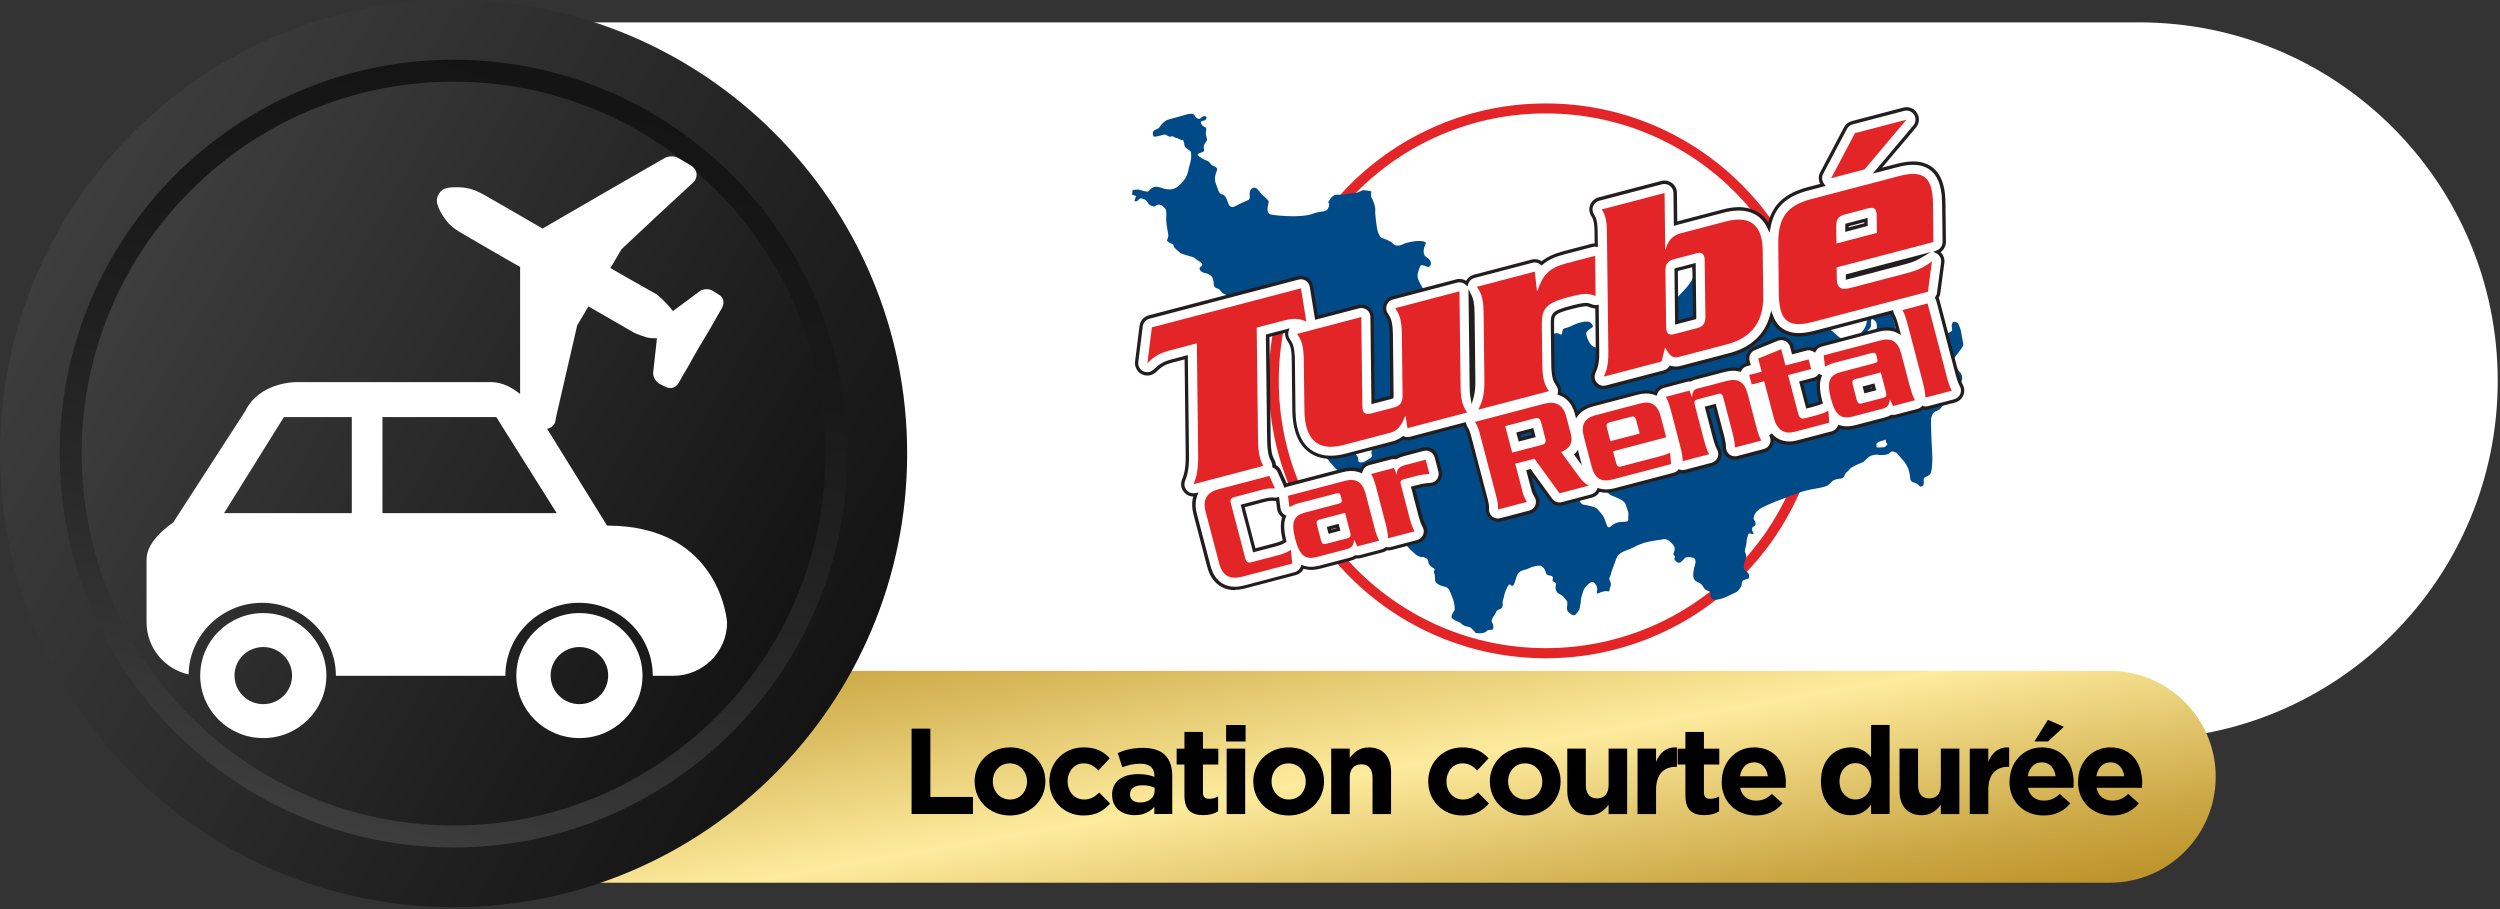 <svg width="363" height="132" viewBox="0 0 363 132" fill="none" xmlns="http://www.w3.org/2000/svg">
<rect x="0" y="0" width="363" height="132" fill="#333333" stroke="none"/>
<g clip-path="url(#clip0_1587_842)">
<path d="M70.08 3.25H310.62C339.34 3.25 362.67 26.57 362.67 55.3C362.67 84.02 339.35 107.35 310.62 107.35H70.08V3.25Z" fill="white"/>
<path d="M48.461 97.41H306.341C314.831 97.41 321.721 104.3 321.721 112.79C321.721 121.28 314.831 128.17 306.341 128.17H48.461V97.41Z" fill="url(#paint0_linear_1587_842)"/>
<path d="M65.86 131.72C102.233 131.72 131.72 102.233 131.72 65.86C131.72 29.486 102.233 0 65.86 0C29.486 0 0 29.486 0 65.86C0 102.233 29.486 131.72 65.86 131.72Z" fill="url(#paint1_linear_1587_842)"/>
<path d="M65.86 123.052C97.445 123.052 123.05 97.447 123.05 65.862C123.05 34.277 97.445 8.672 65.86 8.672C34.275 8.672 8.67 34.277 8.67 65.862C8.67 97.447 34.275 123.052 65.86 123.052Z" fill="url(#paint2_linear_1587_842)"/>
<path d="M65.859 119.859C95.683 119.859 119.859 95.683 119.859 65.859C119.859 36.036 95.683 11.859 65.859 11.859C36.036 11.859 11.859 36.036 11.859 65.859C11.859 95.683 36.036 119.859 65.859 119.859Z" fill="url(#paint3_linear_1587_842)"/>
<path d="M88.121 76.278L79.441 62.258C79.881 62.188 80.271 61.938 80.561 61.458C80.641 61.198 80.731 60.768 80.731 60.598C81.761 56.148 82.781 51.688 83.811 47.228C84.411 46.288 84.921 45.348 85.441 44.488C87.671 45.778 89.901 47.058 92.131 48.348C92.731 48.608 93.241 48.778 93.761 48.948C94.281 49.118 94.881 49.118 95.391 49.118C95.221 50.658 95.051 52.208 94.881 53.748C94.711 54.518 95.051 55.288 95.741 55.718C96.001 55.888 96.251 55.978 96.431 56.058C97.291 56.578 98.061 56.398 98.571 55.548C99.001 54.778 99.431 54.008 99.861 53.318C100.461 52.198 101.061 51.178 101.661 50.148C102.351 49.028 102.941 48.008 103.541 46.978C103.971 46.208 104.401 45.438 104.821 44.748C105.251 43.888 105.081 43.118 104.221 42.688C103.971 42.518 103.711 42.348 103.541 42.258C102.851 41.828 102.001 41.918 101.401 42.428C100.121 43.368 98.911 44.308 97.711 45.168C97.371 44.738 97.021 44.308 96.681 43.968C96.251 43.538 95.911 43.198 95.391 42.768C93.081 41.488 90.851 40.198 88.621 38.918C89.221 37.978 89.731 37.028 90.251 36.178C93.591 33.008 96.941 29.918 100.281 26.838C100.451 26.668 100.791 26.408 100.881 26.238C101.401 25.378 101.141 24.518 100.281 24.008C99.591 23.578 98.991 23.238 98.391 22.898C97.881 22.638 97.191 22.638 96.591 22.898C90.591 26.328 84.681 29.758 78.771 33.188C75.941 31.558 73.201 29.928 70.461 28.388C68.661 27.358 67.631 27.188 66.181 27.188C64.731 27.188 64.121 27.448 63.691 28.218C63.261 28.988 63.351 29.588 64.031 30.878C64.801 32.168 65.401 32.938 67.201 33.958C70.031 35.588 72.771 37.218 75.521 38.758V57.208C74.401 56.308 72.951 55.488 71.371 55.488H42.901C42.901 55.488 37.671 55.488 35.621 59.668L25.161 75.848C23.391 77.098 21.281 79.038 21.281 81.238V90.358C21.281 94.058 23.891 97.148 27.381 97.928C27.491 92.168 32.231 87.528 38.071 87.528C43.911 87.528 48.771 92.278 48.771 98.128H73.381C73.381 92.268 78.171 87.528 84.081 87.528C89.991 87.528 94.781 92.278 94.781 98.128H97.731C102.061 98.128 105.571 94.658 105.571 90.368C105.571 90.368 104.641 76.318 88.151 76.318L88.121 76.278ZM32.531 74.508L41.221 60.558H51.081V74.508H32.531ZM61.281 74.508H55.531V60.558H72.061L80.831 74.508H61.291H61.281Z" fill="white"/>
<path d="M38.23 89.019C33.17 89.019 29.07 93.079 29.07 98.1C29.07 103.12 33.17 107.17 38.23 107.17C43.29 107.17 47.39 103.11 47.39 98.1C47.39 93.09 43.29 89.019 38.23 89.019ZM38.23 102.24C35.92 102.24 34.05 100.39 34.05 98.09C34.05 95.79 35.93 93.95 38.23 93.95C40.53 93.95 42.41 95.799 42.41 98.09C42.41 100.38 40.54 102.24 38.23 102.24Z" fill="white"/>
<path d="M84.131 89.019C79.071 89.019 74.971 93.079 74.971 98.1C74.971 103.12 79.071 107.17 84.131 107.17C89.191 107.17 93.291 103.11 93.291 98.1C93.291 93.09 89.191 89.019 84.131 89.019ZM84.131 102.24C81.821 102.24 79.951 100.39 79.951 98.09C79.951 95.79 81.831 93.95 84.131 93.95C86.431 93.95 88.311 95.799 88.311 98.09C88.311 100.38 86.441 102.24 84.131 102.24Z" fill="white"/>
<path d="M263.941 55.3C263.941 77.14 246.261 94.85 224.451 94.85C202.641 94.85 184.961 77.14 184.961 55.3C184.961 33.46 202.641 15.75 224.451 15.75C246.261 15.75 263.941 33.46 263.941 55.3Z" fill="white"/>
<path d="M224.451 15.02C229.881 15.02 235.151 16.09 240.111 18.189C244.901 20.22 249.201 23.119 252.901 26.82C256.591 30.52 259.491 34.83 261.521 39.62C263.621 44.59 264.681 49.859 264.681 55.3C264.681 60.739 263.621 66.01 261.521 70.98C259.491 75.779 256.591 80.079 252.901 83.779C249.211 87.48 244.901 90.379 240.111 92.409C235.151 94.51 229.881 95.579 224.451 95.579C219.021 95.579 213.751 94.51 208.791 92.409C204.001 90.379 199.701 87.48 196.001 83.779C192.311 80.079 189.411 75.769 187.381 70.98C185.281 66.01 184.221 60.739 184.221 55.3C184.221 49.859 185.281 44.59 187.381 39.62C189.411 34.819 192.311 30.52 196.001 26.82C199.691 23.119 204.001 20.22 208.791 18.189C213.751 16.09 219.021 15.02 224.451 15.02ZM224.451 94.109C229.681 94.109 234.761 93.079 239.541 91.059C244.161 89.109 248.301 86.309 251.861 82.74C255.421 79.18 258.211 75.019 260.171 70.4C262.191 65.62 263.221 60.529 263.221 55.289C263.221 50.05 262.201 44.969 260.171 40.179C258.221 35.559 255.421 31.41 251.861 27.84C248.301 24.279 244.151 21.48 239.541 19.52C234.761 17.5 229.691 16.47 224.451 16.47C219.211 16.47 214.141 17.5 209.361 19.52C204.741 21.47 200.601 24.27 197.041 27.84C193.481 31.399 190.691 35.559 188.731 40.179C186.711 44.959 185.681 50.05 185.681 55.289C185.681 60.529 186.701 65.609 188.731 70.4C190.681 75.019 193.481 79.169 197.041 82.74C200.601 86.299 204.751 89.1 209.361 91.059C214.141 93.079 219.211 94.109 224.451 94.109Z" fill="#E42528"/>
<path fill-rule="evenodd" clip-rule="evenodd" d="M283.741 53.119C283.611 52.839 283.571 52.329 283.651 52.179C283.721 52.029 284.061 51.559 284.321 51.239C284.581 50.919 285.151 50.229 285.071 49.909C285.001 49.589 284.791 48.519 284.751 48.179C284.711 47.839 284.431 47.189 284.341 46.999C284.251 46.809 283.701 46.609 283.531 46.829C283.361 47.049 283.361 47.389 283.441 47.789C283.521 48.179 283.081 48.179 282.861 48.369C282.631 48.559 282.371 48.909 282.331 49.139C282.291 49.369 281.771 49.479 281.601 49.629C281.431 49.779 280.871 50.139 280.761 50.339C280.651 50.549 280.401 50.659 280.221 50.809C280.031 50.959 278.761 50.939 278.461 50.939C278.161 50.939 278.221 51.629 278.271 52.159C278.331 52.689 278.231 53.189 278.181 53.569C278.121 53.939 277.451 53.889 277.151 53.779C276.851 53.669 276.321 53.649 276.021 53.609C275.721 53.569 275.331 53.399 274.731 53.069C274.131 52.729 274.431 51.699 274.641 51.139C274.851 50.579 275.411 49.599 275.501 49.299C275.591 48.999 275.411 48.359 275.281 47.739C275.151 47.119 274.571 45.279 274.381 44.939C274.191 44.599 273.221 44.099 273.071 44.149C272.921 44.199 271.891 44.469 271.461 44.789C271.031 45.109 271.051 45.879 271.071 46.399C271.091 46.919 270.881 47.469 270.641 47.809C270.401 48.149 270.171 48.429 269.871 48.799C269.571 49.169 268.821 49.479 268.521 49.569C268.221 49.659 267.511 49.359 267.131 49.039C266.761 48.719 265.861 47.929 265.421 47.539C264.991 47.149 264.881 46.359 264.931 46.109C264.991 45.869 265.661 45.249 265.771 44.999C265.881 44.759 265.791 43.569 265.711 43.159C265.631 42.749 265.971 42.369 266.201 42.369C266.431 42.369 266.761 42.689 266.971 42.689C267.181 42.689 267.251 42.579 267.251 42.409C267.251 42.239 267.081 41.789 266.841 41.529C266.601 41.269 265.831 40.969 265.621 41.039C265.411 41.119 265.281 41.729 265.151 42.049C265.021 42.369 264.531 42.519 264.081 42.719C263.631 42.929 263.101 42.779 262.801 42.589C262.501 42.399 262.011 42.609 261.821 42.779C261.631 42.949 261.181 43.459 260.841 43.609C260.501 43.759 259.731 44.189 259.571 44.529C259.401 44.869 259.231 45.749 259.231 46.129C259.231 46.509 259.061 46.769 258.991 46.789C258.921 46.809 258.521 46.699 258.301 46.579C258.071 46.469 257.361 46.369 257.191 46.469C257.021 46.559 256.651 46.229 256.551 46.039C256.451 45.849 256.331 45.249 256.291 45.059C256.251 44.869 256.161 44.219 256.221 44.099C256.281 43.979 256.581 43.729 256.781 43.589C256.991 43.459 257.381 43.049 257.441 42.759C257.501 42.479 257.671 42.159 257.781 41.899C257.891 41.639 258.321 41.529 258.491 41.489C258.661 41.449 259.031 41.169 259.071 41.019C259.111 40.869 259.181 40.589 259.221 40.329C259.261 40.069 259.751 39.839 259.971 39.809C260.191 39.769 260.251 39.419 260.291 39.209C260.331 38.999 259.651 38.909 259.351 38.849C259.051 38.789 258.711 38.379 258.541 38.139C258.371 37.899 258.371 37.199 258.371 37.029C258.371 36.859 258.391 36.039 258.411 35.869C258.431 35.699 258.431 35.269 258.411 35.119C258.391 34.969 257.851 35.009 257.701 35.009C257.551 35.009 257.531 35.349 257.531 35.569C257.531 35.789 257.661 36.189 257.701 36.339C257.741 36.489 257.681 36.829 257.421 37.019C257.161 37.209 256.761 37.239 256.521 37.099C256.281 36.949 255.771 36.909 255.561 37.009C255.351 37.099 254.921 37.369 254.831 37.609C254.741 37.849 254.571 38.149 254.491 38.269C254.411 38.379 254.321 38.819 254.321 38.819C254.321 38.819 254.191 38.889 254.061 38.889C253.931 38.889 253.461 38.739 253.421 38.629C253.381 38.519 253.251 38.439 253.041 38.459C252.831 38.479 252.801 38.699 252.651 38.799C252.501 38.889 252.261 38.949 251.921 38.799C251.581 38.649 251.701 37.709 251.701 37.409C251.701 37.109 251.211 37.109 250.951 37.109C250.691 37.109 250.051 36.729 249.821 36.169C249.601 35.609 249.931 35.009 250.011 34.779C250.081 34.549 249.781 34.029 249.561 33.769C249.341 33.509 249.001 33.279 248.811 33.429C248.621 33.579 248.361 33.839 248.101 34.179C247.841 34.519 247.351 34.629 246.821 34.779C246.301 34.929 245.851 35.079 245.661 35.569C245.471 36.059 245.441 37.369 245.511 37.749C245.591 38.129 245.851 39.509 245.891 39.929C245.931 40.339 245.441 41.059 244.991 41.619C244.541 42.179 243.261 43.419 242.931 43.909C242.591 44.399 242.371 44.509 241.881 45.189C241.411 45.839 240.491 46.809 240.001 48.599C239.741 49.579 238.871 49.649 238.011 49.879C237.151 50.099 236.591 50.439 236.211 50.739C235.841 51.039 235.271 51.079 234.561 50.849C233.851 50.629 233.321 50.479 232.651 50.509C231.981 50.549 231.371 50.509 230.961 49.989C230.551 49.459 230.321 48.709 230.321 48.379C230.321 48.049 230.961 47.699 231.151 47.589C231.341 47.479 231.371 47.219 230.931 46.839C230.481 46.469 229.171 46.879 228.751 47.059C228.341 47.249 227.661 47.589 227.361 47.619C227.061 47.659 226.831 47.839 226.831 48.289C226.831 48.739 226.491 48.549 226.311 48.439C226.131 48.329 225.751 48.329 225.601 48.549C225.451 48.769 225.041 49.189 225.001 49.679C224.961 50.169 224.361 50.619 223.801 50.729C223.241 50.839 222.451 51.289 222.111 51.709C221.771 52.119 221.851 52.459 221.961 52.829C222.071 53.209 222.481 53.729 222.901 53.839C223.311 53.949 223.241 54.249 222.901 54.479C222.561 54.699 222.111 55.189 221.591 55.449C221.061 55.709 219.231 55.859 218.891 55.859C218.551 55.859 218.441 54.809 218.181 54.919C217.921 55.029 217.771 55.439 217.731 55.779C217.691 56.119 217.321 55.999 217.091 55.889C216.871 55.779 215.441 55.139 214.801 54.799C214.161 54.459 212.921 53.899 211.991 53.259C211.051 52.619 211.311 50.709 211.461 49.919C211.611 49.129 212.321 49.209 212.771 49.129C213.221 49.049 213.671 48.339 213.521 47.999C213.371 47.659 212.881 46.909 212.771 46.419C212.661 45.929 213.331 45.889 213.521 45.859C213.711 45.819 214.011 45.709 213.781 45.559C213.561 45.409 213.071 45.109 211.901 44.699C210.741 44.289 210.061 44.929 209.461 45.079C208.861 45.229 208.261 44.409 208.031 44.179C207.801 43.949 207.661 43.059 207.131 42.529C206.611 42.009 206.231 41.249 205.931 40.579C205.631 39.899 206.081 39.039 206.191 38.699C206.301 38.359 206.791 38.549 207.011 38.659C207.231 38.769 207.571 38.849 207.721 38.469C207.871 38.089 207.651 37.639 207.081 37.309C206.521 36.969 206.701 35.999 206.971 35.509C207.231 35.019 206.441 34.989 205.921 34.989C205.401 34.989 204.161 35.209 203.671 35.479C203.181 35.739 202.541 35.739 202.241 35.369C201.941 34.989 201.001 34.659 200.701 34.579C200.401 34.509 200.101 33.909 199.991 33.379C199.881 32.849 199.621 30.939 199.691 30.529C199.761 30.119 199.351 28.989 199.161 28.729C198.971 28.469 199.121 27.789 199.121 27.789C199.121 27.789 197.921 27.489 197.691 27.679C197.471 27.869 196.901 28.049 196.491 28.049C196.081 28.049 194.951 28.349 194.161 28.269C193.371 28.189 192.851 29.399 192.851 29.399L193.001 29.549C193.001 29.549 193.041 29.999 192.741 30.409C192.441 30.819 191.911 30.559 190.451 31.089C188.991 31.609 185.571 31.349 184.601 31.159C183.621 30.969 184.221 29.589 184.221 29.319C184.221 29.059 183.621 28.569 183.321 28.339C183.021 28.119 182.611 27.249 182.161 27.249C181.711 27.249 181.451 27.659 181.451 28.039C181.451 28.419 181.531 28.829 181.341 28.979C181.151 29.129 180.181 29.469 179.391 29.919C178.601 30.369 178.381 29.699 178.231 29.209C178.081 28.719 177.781 28.229 177.371 28.199C176.961 28.159 176.841 27.379 176.541 26.659C176.241 25.949 176.541 25.119 176.691 24.779C176.841 24.439 176.581 24.219 176.201 24.099C175.821 23.989 175.671 23.459 175.191 23.309C174.701 23.159 174.181 22.779 173.951 22.559C173.721 22.329 174.211 22.219 174.551 22.109C174.891 21.999 174.851 21.769 174.781 21.429C174.711 21.089 175.001 20.749 175.191 20.489C175.381 20.229 175.081 19.699 175.081 19.439C175.081 19.179 175.301 18.539 174.931 18.429C174.551 18.319 174.331 17.909 174.371 17.719C174.411 17.529 174.821 17.569 175.011 17.419C175.201 17.269 175.311 17.009 175.051 16.889C174.791 16.779 174.491 16.969 174.301 17.189C174.111 17.409 173.551 17.079 173.481 16.809C173.411 16.549 172.991 16.399 172.171 16.659C171.341 16.919 169.621 17.339 169.391 17.449C169.171 17.559 168.641 18.009 168.381 18.429C168.121 18.839 167.591 18.799 167.481 19.029C167.371 19.249 167.331 19.669 167.551 19.819C167.771 19.969 168.981 19.479 169.201 19.539C169.421 19.599 169.821 19.989 170.041 19.819C170.261 19.649 170.601 20.039 170.831 20.039C171.061 20.039 171.451 20.429 171.671 20.319C171.891 20.209 171.951 20.999 172.011 21.219C172.071 21.439 172.911 22.009 172.911 22.009C172.911 22.009 173.101 22.859 172.771 23.829C172.561 24.459 172.541 25.259 172.061 25.949C170.821 27.749 169.751 27.689 168.521 27.239C167.281 26.789 166.941 27.689 166.721 27.799C166.501 27.909 165.311 27.519 165.311 27.519L164.471 27.579L164.361 28.249L164.981 28.479C164.981 28.479 164.871 28.699 164.761 28.989C164.651 29.269 164.981 29.309 165.151 29.159C165.451 28.899 165.491 28.789 165.661 28.799C165.831 28.819 166.091 28.889 166.281 29.009C166.471 29.129 166.671 29.479 166.861 29.689C167.051 29.899 167.571 30.029 167.701 29.949C167.831 29.869 168.061 29.649 168.411 29.729C168.771 29.799 169.011 30.089 169.221 30.329C169.431 30.569 169.331 31.359 169.331 31.909C169.331 32.459 169.551 33.649 169.631 34.049C169.701 34.439 169.461 34.779 169.441 34.889C169.421 34.999 169.851 35.319 170.121 35.399C170.381 35.479 170.401 35.569 170.401 35.639C170.401 35.709 170.461 35.919 170.591 36.029C170.721 36.139 171.171 36.569 171.361 36.719C171.551 36.869 172.391 37.079 172.641 37.169C172.891 37.259 173.411 37.359 173.501 37.489C173.591 37.619 174.261 38.019 174.441 38.169C174.701 38.389 174.481 38.679 174.371 38.709C174.261 38.749 174.111 38.919 174.201 39.139C174.291 39.359 174.591 39.589 174.971 39.649C175.351 39.709 175.611 39.869 175.871 40.079C176.131 40.289 176.241 40.919 176.231 41.219C176.211 41.519 176.451 41.859 176.741 41.879C177.021 41.899 177.281 42.259 177.361 42.389C177.431 42.519 177.751 42.689 178.001 42.799C178.241 42.909 178.711 43.359 178.831 43.569C178.941 43.779 178.941 44.209 179.151 44.319C179.361 44.429 179.961 44.769 180.161 44.919C180.371 45.069 180.401 45.219 180.401 45.479C180.401 45.739 180.611 46.059 180.771 46.169C180.941 46.279 181.261 46.509 181.411 46.879C181.561 47.249 182.381 47.269 182.481 47.179C182.571 47.089 182.931 46.989 183.081 46.939C183.231 46.879 183.851 47.089 184.221 47.239C184.601 47.389 185.291 47.129 185.351 46.999C185.411 46.869 186.061 46.999 186.251 46.999C186.441 46.999 186.981 46.809 187.041 46.699C187.101 46.589 187.661 46.829 187.921 46.929C188.181 47.019 188.461 47.399 188.521 47.529C188.581 47.659 188.951 48.109 188.971 48.259C188.991 48.409 189.031 49.029 189.141 49.629C189.251 50.229 189.441 50.569 189.741 50.809C190.041 51.049 190.211 51.189 190.361 51.239C190.511 51.289 190.791 51.089 190.981 51.069C191.171 51.049 191.221 51.309 191.221 51.389C191.221 51.469 191.201 51.649 191.301 51.709C191.391 51.769 191.671 51.799 192.031 51.919C192.391 52.029 192.911 52.219 193.231 52.369C193.551 52.519 193.721 53.029 193.811 53.269C193.901 53.509 193.981 54.169 194.021 54.429C194.061 54.689 193.831 55.709 193.831 55.709C193.831 55.709 193.531 55.769 193.291 55.689C193.051 55.609 193.161 54.959 193.161 54.959L192.901 54.899C192.901 54.899 192.811 55.479 192.831 55.739C192.851 55.999 193.151 56.079 193.281 56.109C193.411 56.149 193.791 56.149 193.791 56.149C193.791 56.149 193.751 56.279 193.731 56.409C193.711 56.539 193.641 56.839 193.601 57.239C193.561 57.629 193.941 58.069 194.181 58.249C194.421 58.439 194.991 58.939 195.291 59.169C195.591 59.389 196.061 59.989 196.211 60.289C196.361 60.589 196.791 61.229 196.981 61.449C197.171 61.679 197.491 62.089 197.451 62.239C197.411 62.389 197.361 62.629 197.491 62.839C197.621 63.049 197.861 63.519 198.051 63.739C198.241 63.959 198.591 64.509 198.861 64.809C199.121 65.109 199.221 65.389 199.161 65.559C199.101 65.729 199.141 65.899 199.201 66.029C199.261 66.159 199.161 66.369 199.071 66.459C198.981 66.549 198.551 66.759 198.211 66.969C197.871 67.179 197.501 67.159 197.351 67.099C197.201 67.039 197.221 66.709 197.201 66.539C197.181 66.369 196.941 66.019 196.811 65.899C196.681 65.789 196.621 65.659 196.721 65.579C196.811 65.509 196.761 65.239 196.611 65.149C196.461 65.059 196.331 65.089 196.221 65.129C196.111 65.169 196.031 65.069 195.961 64.959C195.881 64.849 195.871 64.639 195.981 64.599C196.091 64.559 196.091 64.469 196.041 64.299C195.981 64.129 195.821 64.109 195.671 64.189C195.521 64.269 195.461 64.129 195.351 63.969C195.241 63.799 195.431 63.709 195.431 63.709C195.431 63.709 195.901 63.619 196.031 63.559C196.161 63.499 196.121 63.189 195.941 62.939C195.751 62.699 195.361 62.209 195.261 62.059C195.171 61.909 194.921 61.949 194.751 61.979C194.581 62.019 193.871 61.829 193.761 61.769C193.651 61.709 193.381 61.749 193.241 61.829C193.091 61.909 192.751 61.999 192.491 61.959C192.231 61.919 192.081 62.019 191.971 62.019C191.861 62.019 191.761 62.169 191.761 62.169L191.631 62.129C191.631 62.129 191.331 62.389 191.221 62.669C191.111 62.949 191.501 63.849 191.561 63.979C191.621 64.109 191.821 64.729 191.901 64.989C191.981 65.249 192.561 66.419 192.731 66.639C192.901 66.859 193.521 67.599 193.871 67.969C194.161 68.269 194.491 68.529 194.731 68.399C194.971 68.269 195.351 68.639 195.551 68.769C195.761 68.899 196.131 69.199 196.281 69.219C196.431 69.239 196.561 69.259 196.691 69.279C196.821 69.299 196.881 69.659 196.761 69.789C196.651 69.919 196.441 69.879 196.501 70.109C196.561 70.329 196.861 70.519 197.191 70.649C197.531 70.779 197.751 71.039 197.961 71.079C198.171 71.119 198.501 71.079 198.501 70.949C198.501 70.819 198.761 70.759 198.991 70.799C199.211 70.839 199.741 70.949 200.081 71.099C200.421 71.249 200.891 71.909 200.961 72.189C201.031 72.469 200.751 72.679 200.661 73.089C200.571 73.499 200.531 73.949 200.641 74.079C200.751 74.209 200.791 74.249 200.791 74.509C200.791 74.769 201.011 75.299 201.311 75.389C201.611 75.479 201.591 75.709 201.651 75.929C201.711 76.159 201.971 76.619 202.081 76.659C202.191 76.699 202.641 76.979 202.791 77.129C202.941 77.279 202.941 77.789 203.091 77.989C203.241 78.199 203.841 78.659 204.201 79.149C204.561 79.639 205.311 80.309 205.531 80.479C205.761 80.649 206.361 80.999 206.521 80.889C206.691 80.779 206.931 81.059 207.161 81.109C207.381 81.169 207.371 81.709 207.481 81.899C207.591 82.089 208.001 82.459 208.171 82.519C208.341 82.579 208.321 82.629 208.281 82.779C208.241 82.929 208.151 83.119 208.261 83.269C208.371 83.419 208.351 84.079 208.391 84.339C208.431 84.599 208.821 84.849 208.971 84.919C209.121 84.989 209.481 85.159 209.761 85.179C210.041 85.199 210.271 85.439 210.401 85.609C210.531 85.779 210.761 86.449 210.981 87.019C211.211 87.579 211.221 88.219 211.221 88.459C211.221 88.699 210.941 88.949 210.831 89.229C210.721 89.509 210.741 89.639 210.871 89.789C211.001 89.939 211.531 90.219 211.851 90.329C212.171 90.439 212.281 90.739 212.641 90.869C213.001 90.999 213.471 91.039 213.581 91.169C213.691 91.299 214.031 91.579 214.101 91.689C214.181 91.799 214.161 91.899 214.441 91.929C214.721 91.969 215.021 91.949 215.231 91.929C215.441 91.909 215.811 91.739 215.921 91.589C216.031 91.439 216.391 91.459 216.631 91.439C216.871 91.419 216.841 91.099 216.821 90.879C216.801 90.649 216.631 90.369 216.591 90.209C216.551 90.039 216.741 89.699 216.831 89.549C216.921 89.399 217.221 88.969 217.281 88.779C217.341 88.589 217.491 88.559 217.841 88.419C218.201 88.289 218.211 87.859 218.181 87.629C218.141 87.409 218.241 87.109 218.291 86.939C218.351 86.769 218.421 86.379 218.521 86.039C218.611 85.699 218.951 85.139 218.991 85.029C219.031 84.919 219.231 84.789 219.291 84.879C219.351 84.969 219.441 85.069 219.571 85.069C219.701 85.069 219.851 84.879 219.911 84.639C219.971 84.399 220.171 83.889 220.231 83.649C220.291 83.409 220.511 83.139 220.761 82.969C221.001 82.799 221.581 82.729 221.981 82.519C222.371 82.309 223.261 82.089 223.591 82.129C223.931 82.169 224.151 82.469 224.301 82.729C224.451 82.989 224.491 83.389 224.621 83.439C224.751 83.499 224.901 83.569 225.141 83.589C225.381 83.609 225.511 83.799 225.481 83.979C225.441 84.169 225.351 84.369 225.521 84.429C225.691 84.489 225.731 84.509 225.861 84.639C225.991 84.769 225.861 85.089 225.861 85.389C225.861 85.689 226.121 86.069 226.221 86.119C226.311 86.179 226.821 86.459 226.911 86.549C227.001 86.639 227.381 87.079 227.511 87.259C227.641 87.449 227.551 87.989 227.531 88.179C227.511 88.369 227.531 88.719 227.721 88.869C227.911 89.019 228.251 89.359 228.551 89.339C228.851 89.319 229.061 88.799 229.171 88.719C229.281 88.649 229.401 88.329 229.401 88.139C229.401 87.949 229.571 87.539 229.531 87.319C229.491 87.099 229.661 86.549 229.851 85.909C230.041 85.269 230.791 84.599 231.131 84.499C231.471 84.409 231.841 85.039 231.901 85.309C231.961 85.569 231.841 85.979 231.901 86.139C231.961 86.289 232.331 86.009 232.561 85.949C232.781 85.889 233.201 85.759 233.461 85.869C233.721 85.979 233.701 85.499 233.851 85.119C234.001 84.749 233.791 84.309 233.681 84.159C233.571 84.009 233.891 83.599 233.911 83.339C233.931 83.079 234.271 82.289 234.421 81.839C234.571 81.389 234.741 80.919 234.891 80.689C235.041 80.469 235.681 80.069 235.851 80.029C236.021 79.989 237.111 79.539 237.411 79.359C237.711 79.169 238.331 78.979 238.701 78.829C239.071 78.679 240.991 78.359 241.591 78.289C242.191 78.209 242.681 78.799 242.961 79.149C243.241 79.509 243.181 79.829 243.111 80.029C243.031 80.239 242.871 80.569 243.091 80.669C243.321 80.759 243.151 80.949 243.131 81.159C243.111 81.369 243.321 81.399 243.411 81.549C243.501 81.699 243.861 81.769 244.011 81.639C244.161 81.509 244.461 81.269 244.611 81.059C244.761 80.849 245.341 80.869 245.791 80.969C246.241 81.059 246.241 81.589 246.131 81.959C246.021 82.339 245.891 82.769 245.851 83.389C245.811 84.009 246.091 84.379 246.601 84.569C247.111 84.759 247.241 85.109 247.431 85.399C247.621 85.679 247.971 85.789 248.241 85.909C248.501 86.019 248.281 86.449 248.411 86.719C248.541 86.979 248.711 87.019 248.991 87.079C249.271 87.139 250.121 86.909 250.531 86.719C250.941 86.529 251.771 86.139 252.121 85.969C252.481 85.799 252.931 85.069 252.911 84.679C252.891 84.289 253.341 84.139 253.701 84.079C254.061 84.019 254.041 83.499 253.851 83.249C253.661 83.009 253.421 82.909 253.251 82.689C253.081 82.459 253.321 81.539 253.491 81.079C253.661 80.609 253.421 80.329 253.361 80.099C253.301 79.879 253.621 79.069 253.601 78.749C253.581 78.429 253.751 77.789 253.841 77.569C253.931 77.349 254.251 77.529 254.481 77.549C254.701 77.569 254.591 77.229 254.481 77.179C254.371 77.119 254.391 76.839 254.441 76.639C254.501 76.429 254.831 76.399 254.891 76.229C254.951 76.059 254.851 75.649 254.721 75.499C254.591 75.349 254.591 75.479 254.681 74.989C254.771 74.499 255.221 74.109 255.511 73.899C255.791 73.689 257.331 72.999 257.871 72.809C258.411 72.619 260.521 71.799 261.061 71.589C261.611 71.379 262.921 71.049 263.291 71.009C263.661 70.969 264.601 70.769 265.111 70.599C265.621 70.429 265.921 69.939 266.181 69.769C266.441 69.599 267.021 69.509 267.361 69.469C267.701 69.429 267.791 69.129 267.901 68.849C268.011 68.569 268.291 68.529 268.501 68.209C268.711 67.889 269.101 67.739 269.461 67.549C269.821 67.359 270.471 67.179 270.661 66.989C270.851 66.799 271.321 66.349 271.521 66.239C271.731 66.129 272.041 66.089 272.231 66.029C272.421 65.969 273.001 66.099 273.301 66.069C273.601 66.029 274.051 66.089 274.391 65.749C274.731 65.409 275.061 65.599 275.311 65.729C275.551 65.859 275.611 65.959 275.851 66.289C276.091 66.619 276.391 66.799 276.811 67.509C277.221 68.219 277.301 68.799 277.351 69.419C277.411 70.039 277.821 70.019 278.141 70.149C278.461 70.279 278.591 70.449 278.661 70.539C278.731 70.629 278.871 70.709 279.131 70.599C279.391 70.489 279.321 69.889 279.321 69.629C279.321 69.369 279.511 69.259 279.681 69.219C279.851 69.179 280.201 68.939 280.281 68.829C280.361 68.719 280.491 68.229 280.501 67.929C280.521 67.629 280.591 66.989 280.581 66.409C280.561 65.829 280.471 64.519 280.451 63.899C280.431 63.279 280.361 61.419 280.381 60.939C280.401 60.449 280.701 59.829 281.051 59.739C281.411 59.649 281.841 59.309 281.881 59.159C281.921 59.009 282.201 58.899 282.221 58.709C282.241 58.519 282.731 58.689 282.971 58.619C283.211 58.539 283.231 58.059 283.191 57.869C283.151 57.679 283.281 57.549 283.301 57.289C283.321 57.029 283.621 56.579 283.671 56.299C283.731 56.019 283.991 56.079 284.251 56.089C284.511 56.109 284.701 55.679 284.871 55.189C285.041 54.699 284.741 54.249 284.571 54.029C284.401 53.809 283.971 53.339 283.841 53.049M236.431 75.419C236.451 75.569 236.321 75.679 236.221 75.719C236.131 75.759 235.361 75.779 235.001 75.829C234.641 75.889 234.081 76.219 233.871 76.449C233.661 76.669 233.461 76.559 233.361 76.379C233.271 76.189 233.021 75.379 232.841 75.049C232.651 74.709 232.171 74.149 231.881 73.849C231.601 73.549 230.211 73.329 229.891 73.269C229.571 73.209 229.251 72.649 229.161 72.349C229.071 72.049 229.011 71.529 229.011 71.319C229.011 71.109 229.091 70.849 229.251 70.489C229.421 70.129 229.741 69.849 229.831 69.649C229.931 69.439 230.301 69.409 230.471 69.499C230.641 69.589 230.961 69.709 231.111 69.609C231.261 69.519 231.651 69.689 231.781 69.799C231.911 69.909 232.161 70.209 232.461 70.529C232.761 70.849 233.601 71.789 233.921 71.919C234.241 72.049 234.911 72.309 235.331 72.539C235.741 72.759 235.931 72.969 236.021 73.179C236.111 73.389 236.431 74.339 236.451 74.509C236.471 74.679 236.391 75.279 236.411 75.429M270.041 50.879C269.801 50.989 269.441 50.879 269.401 50.789C269.361 50.699 269.461 50.379 269.491 50.169C269.531 49.959 269.581 49.799 269.701 49.809C269.811 49.829 270.001 49.869 270.171 49.889C270.341 49.909 270.511 49.739 270.471 49.549C270.431 49.359 270.561 49.189 270.661 48.869C270.751 48.549 271.201 47.989 271.491 47.669C271.781 47.349 271.641 47.029 271.681 46.789C271.721 46.549 271.661 46.279 271.751 46.269C271.841 46.249 272.071 46.419 272.241 46.589C272.411 46.759 272.501 46.779 272.521 47.419C272.541 48.059 272.161 48.079 271.881 48.319C271.601 48.559 271.691 48.829 271.561 49.129C271.431 49.429 271.241 50.049 270.981 50.389C270.721 50.729 270.291 50.779 270.041 50.899M273.831 64.769C273.741 64.899 273.551 64.959 273.361 64.959C273.171 64.959 272.911 64.959 272.671 64.979C272.431 64.999 272.461 64.809 272.461 64.529C272.461 64.249 272.821 64.189 272.951 64.099C273.081 64.009 273.491 64.009 273.641 63.869C273.791 63.739 273.831 63.889 273.831 64.039C273.831 64.189 273.901 64.339 274.021 64.449C274.131 64.559 273.931 64.639 273.831 64.769ZM274.361 54.819C274.321 55.079 273.701 55.119 273.541 55.159C273.371 55.199 272.941 55.309 272.791 55.549C272.641 55.789 272.281 56.579 272.191 56.859C272.101 57.139 271.891 57.439 271.671 57.419C271.451 57.399 271.411 57.199 271.431 57.009C271.451 56.819 271.501 56.539 271.581 56.389C271.661 56.239 271.791 55.619 271.881 55.229C271.971 54.839 271.971 54.479 271.971 54.239C271.971 53.999 272.231 53.999 272.421 53.899C272.611 53.809 272.681 53.529 272.641 53.239C272.601 52.959 272.881 52.979 273.111 52.979C273.341 52.979 273.431 53.259 273.411 53.389C273.391 53.519 273.561 53.559 273.771 53.609C273.981 53.669 274.241 53.799 274.351 54.019C274.461 54.249 274.411 54.549 274.371 54.809" fill="#004B87"/>
<path d="M284.752 55.938C284.612 55.698 284.432 55.308 284.162 54.268L281.382 43.658C281.342 43.508 281.282 43.378 281.212 43.258C281.352 43.058 281.452 42.818 281.492 42.568L282.082 38.148C282.162 37.528 281.872 36.918 281.332 36.598C281.332 36.598 281.332 36.598 281.322 36.598C281.922 36.368 282.322 35.788 282.312 35.128L282.242 29.668C282.222 28.308 282.182 24.688 279.112 23.868C278.112 23.598 276.932 23.668 275.382 24.068L272.612 24.798L278.012 18.388C278.452 17.868 278.502 17.128 278.142 16.558C277.922 16.218 277.602 15.988 277.232 15.888C276.982 15.818 276.702 15.818 276.432 15.888L268.952 17.848C268.532 17.958 268.172 18.238 267.972 18.628L264.512 25.168C264.222 25.718 264.282 26.378 264.672 26.858C264.672 26.858 264.682 26.878 264.692 26.878L262.602 27.428C259.192 28.318 257.412 30.008 256.852 33.028C256.142 31.488 254.972 30.818 253.932 30.538C252.872 30.248 251.652 30.298 250.202 30.678L243.612 32.408C243.502 32.438 243.392 32.468 243.292 32.498L243.242 28.028C243.242 27.548 243.012 27.098 242.632 26.808C242.472 26.688 242.282 26.598 242.092 26.538C241.832 26.468 241.562 26.468 241.292 26.538L232.172 28.928C231.692 29.058 231.292 29.408 231.112 29.868C230.932 30.328 230.982 30.858 231.252 31.278C231.472 31.608 231.732 32.028 231.752 33.608L231.772 35.618C231.582 35.598 231.392 35.618 231.202 35.658L227.102 36.728C225.702 37.098 224.662 37.568 223.842 38.268C223.802 38.228 223.752 38.198 223.712 38.168C223.562 38.068 223.402 37.998 223.232 37.948C222.972 37.878 222.702 37.878 222.432 37.948L214.032 40.148C213.552 40.278 213.152 40.628 212.972 41.098C212.972 41.128 212.952 41.148 212.942 41.178C212.902 41.148 212.872 41.108 212.832 41.088C212.672 40.968 212.482 40.878 212.292 40.818C212.032 40.748 211.762 40.748 211.492 40.818L202.162 43.268C201.682 43.398 201.282 43.748 201.102 44.208C200.922 44.678 200.982 45.198 201.252 45.618L201.292 45.668C201.692 46.278 201.952 46.678 201.982 48.638L202.082 57.398C202.082 57.518 202.082 57.598 202.082 57.658C202.032 57.678 201.972 57.698 201.882 57.718L199.352 58.378L199.202 46.028C199.202 45.548 198.972 45.098 198.592 44.808C198.432 44.688 198.242 44.598 198.052 44.538C197.792 44.468 197.522 44.468 197.252 44.538L191.132 46.138L190.412 41.618C190.342 41.188 190.092 40.798 189.722 40.558C189.582 40.468 189.432 40.398 189.272 40.358C189.012 40.288 188.742 40.288 188.472 40.358L166.822 46.038C166.212 46.198 165.752 46.718 165.672 47.348L165.022 52.538C164.942 53.188 165.272 53.818 165.862 54.118C165.962 54.168 166.062 54.208 166.162 54.238C166.672 54.378 167.232 54.238 167.632 53.868C168.482 53.068 168.922 52.738 170.192 52.408L172.222 51.878L172.392 65.978C172.422 68.098 172.182 68.878 171.842 69.758C171.632 70.298 171.742 70.918 172.132 71.358C172.342 71.588 172.602 71.748 172.892 71.828C173.122 71.888 173.372 71.898 173.622 71.848C173.292 72.658 173.252 73.618 173.542 74.708L175.522 82.258C176.072 84.348 177.312 85.088 178.252 85.338C178.962 85.528 179.762 85.508 180.632 85.278L188.022 83.338C188.532 83.208 188.922 82.828 189.092 82.348C189.202 82.388 189.312 82.428 189.432 82.458C190.082 82.628 190.782 82.608 191.642 82.388L195.932 81.268C196.272 81.178 196.572 81.058 196.842 80.898C197.042 80.928 197.262 80.918 197.462 80.868L200.662 80.028C200.882 79.968 201.092 79.858 201.262 79.718C201.482 79.758 201.712 79.758 201.932 79.698L205.792 78.688C206.262 78.568 206.642 78.228 206.832 77.778C207.022 77.328 206.982 76.818 206.742 76.398C206.602 76.158 206.422 75.768 206.152 74.728L205.142 70.868L205.542 70.758C206.732 70.448 207.062 70.418 207.662 70.388C208.122 70.358 208.552 70.128 208.822 69.748C209.092 69.368 209.182 68.898 209.062 68.448L208.522 66.378C208.422 65.978 208.162 65.638 207.802 65.428C207.682 65.358 207.552 65.308 207.422 65.268C207.162 65.198 206.892 65.198 206.622 65.268L203.802 66.008C203.352 66.128 202.982 66.278 202.672 66.448C202.462 66.408 202.242 66.418 202.022 66.478L198.702 67.348C198.232 67.468 197.852 67.808 197.662 68.248C197.632 68.308 197.612 68.378 197.602 68.438C197.462 68.378 197.312 68.328 197.152 68.288C196.472 68.108 195.732 68.128 194.892 68.348L186.622 70.518C186.602 70.458 186.582 70.388 186.552 70.328L185.732 68.488C185.572 68.138 185.302 67.868 184.972 67.718C184.972 67.458 184.922 67.198 184.802 66.958C184.532 66.438 184.242 65.888 184.222 63.678L184.042 48.808L186.822 48.078C186.822 48.078 186.842 48.078 186.862 48.078C186.732 48.518 186.802 48.988 187.052 49.368L187.082 49.418C187.482 50.028 187.742 50.428 187.772 52.388L187.852 59.638C187.912 64.278 189.992 65.808 191.732 66.278C192.802 66.568 194.062 66.518 195.472 66.148L202.272 64.368C202.862 64.218 203.352 63.948 203.752 63.638C203.822 63.668 203.902 63.698 203.972 63.718C204.232 63.788 204.502 63.788 204.772 63.718L212.652 61.648C212.692 61.828 212.762 62.008 212.872 62.168C213.112 62.538 213.232 62.898 213.352 63.358L215.792 72.658C215.912 73.108 215.982 73.498 215.952 73.938C215.922 74.438 216.132 74.918 216.512 75.238C216.682 75.378 216.882 75.478 217.102 75.538C217.362 75.608 217.632 75.608 217.902 75.538L222.112 74.438C222.592 74.308 222.992 73.958 223.172 73.498C223.352 73.028 223.302 72.508 223.022 72.088C222.782 71.718 222.662 71.358 222.532 70.898L221.902 68.508L222.152 68.438L225.182 72.608C225.392 72.898 225.702 73.108 226.042 73.198C226.302 73.268 226.572 73.268 226.842 73.198L231.092 72.078C231.562 71.958 231.932 71.628 232.122 71.208C232.162 71.218 232.202 71.238 232.252 71.248C232.932 71.428 233.672 71.408 234.512 71.188L243.052 68.948C243.362 68.868 243.622 68.698 243.822 68.468C243.862 68.478 243.892 68.498 243.922 68.508C244.182 68.578 244.452 68.578 244.722 68.508L248.572 67.498C249.042 67.378 249.422 67.038 249.612 66.598C249.802 66.148 249.762 65.638 249.522 65.218C249.382 64.978 249.202 64.578 248.932 63.548L247.822 59.288L248.942 58.998L250.062 63.258C250.332 64.298 250.372 64.728 250.362 65.008C250.362 65.488 250.582 65.948 250.962 66.248C251.132 66.378 251.322 66.468 251.512 66.528C251.772 66.598 252.042 66.598 252.312 66.528L256.162 65.518C256.632 65.398 257.012 65.058 257.202 64.618C257.392 64.168 257.352 63.658 257.112 63.238C257.102 63.218 257.082 63.188 257.072 63.158C257.632 63.828 258.292 64.148 258.842 64.298C259.492 64.468 260.192 64.458 260.932 64.268L266.022 62.938C266.502 62.808 266.862 62.478 267.052 62.048C267.122 62.068 267.182 62.098 267.252 62.108C267.902 62.278 268.602 62.258 269.462 62.038L273.752 60.918C274.092 60.828 274.402 60.708 274.662 60.548C274.862 60.578 275.072 60.568 275.282 60.518L278.482 59.678C278.742 59.608 278.982 59.468 279.172 59.288C279.432 59.358 279.702 59.358 279.972 59.288L283.822 58.278C284.292 58.158 284.682 57.818 284.862 57.368C285.052 56.918 285.012 56.408 284.772 55.988M194.192 76.358L194.332 76.888L193.092 77.218L192.952 76.688L194.192 76.358ZM184.892 72.478C185.102 72.508 185.312 72.498 185.512 72.448L185.682 73.828C185.742 74.328 186.042 74.768 186.482 75.008C186.132 75.908 186.152 77.018 186.542 78.548C186.532 78.558 186.512 78.568 186.502 78.578C186.372 78.678 186.022 78.888 185.182 79.108L182.132 79.908L180.442 73.458L183.492 72.658C184.362 72.428 184.772 72.448 184.902 72.478M278.742 37.278C278.032 37.708 277.382 37.918 276.332 38.198L268.252 40.318V40.028L278.742 37.278ZM270.942 31.938V32.598L268.172 33.328V32.888C268.172 32.788 268.172 32.718 268.172 32.658L270.942 31.928M245.972 38.478L246.062 45.978C246.062 46.038 246.062 46.088 246.062 46.128L243.472 46.808L243.382 39.308C243.382 39.248 243.382 39.198 243.382 39.158L245.972 38.478ZM213.482 43.038C213.712 43.488 213.852 44.098 213.862 45.508L213.972 55.148C213.982 56.328 213.902 57.028 213.742 57.588C213.682 57.208 213.642 56.708 213.632 56.018L213.482 43.048V43.038ZM220.682 63.818L220.462 62.968L222.462 62.448L222.682 63.288L220.682 63.808V63.818ZM229.002 65.868L229.142 66.408L228.872 66.038C228.922 65.988 228.962 65.928 229.002 65.878M262.442 59.028L261.532 55.558L263.382 55.068C263.692 54.988 263.972 54.808 264.182 54.558C264.212 54.578 264.232 54.598 264.262 54.608C263.902 55.528 263.932 56.658 264.342 58.238C264.362 58.298 264.372 58.368 264.392 58.428C264.172 58.518 263.762 58.668 263.192 58.818L262.432 59.018L262.442 59.028ZM270.882 56.818L270.742 56.288L271.982 55.958L272.122 56.488L270.882 56.818ZM272.682 47.938L264.422 50.108C263.992 50.218 263.652 50.508 263.462 50.868C263.332 50.788 263.192 50.718 263.042 50.678C262.792 50.608 262.512 50.608 262.242 50.678L260.392 51.168L260.172 50.308C260.062 49.878 259.762 49.508 259.362 49.308C259.272 49.258 259.172 49.228 259.072 49.198C258.742 49.108 258.402 49.128 258.082 49.258L254.742 50.618C254.022 50.908 253.632 51.698 253.822 52.448L253.932 52.848L253.632 52.928C253.232 53.028 252.892 53.288 252.682 53.648C252.672 53.668 252.662 53.698 252.652 53.718C251.972 53.538 251.242 53.558 250.392 53.778L246.142 54.888C245.882 54.958 245.652 55.048 245.462 55.158C245.292 55.148 245.122 55.158 244.952 55.208L241.492 56.118C241.022 56.238 240.642 56.578 240.452 57.018C240.432 57.068 240.412 57.118 240.402 57.158C240.282 57.108 240.152 57.068 240.022 57.028C239.342 56.848 238.602 56.868 237.762 57.088L231.282 58.788C230.252 59.058 229.482 59.538 228.972 60.198L228.932 60.038C228.432 58.118 227.242 57.398 226.452 57.138C226.552 56.728 226.482 56.288 226.242 55.928L226.202 55.868C225.802 55.258 225.542 54.858 225.522 52.898L225.452 47.168C225.432 45.628 225.432 45.348 228.212 44.618C229.992 44.158 230.372 44.178 230.662 44.258C230.802 44.298 230.962 44.358 231.182 44.438C231.222 44.448 231.262 44.468 231.302 44.478C231.502 44.528 231.712 44.538 231.922 44.518L232.002 51.188C232.022 52.738 231.772 53.398 231.472 54.038C231.222 54.588 231.302 55.228 231.692 55.688C231.902 55.938 232.182 56.108 232.482 56.198C232.742 56.268 233.012 56.268 233.282 56.198L241.692 53.998C242.072 53.898 242.392 53.668 242.592 53.348C242.622 53.348 242.672 53.368 242.672 53.368C243.132 53.488 243.622 53.488 244.142 53.348L251.232 51.488C254.402 50.658 256.472 48.708 257.252 45.898C257.662 47.018 258.442 48.048 259.902 48.438C260.902 48.708 262.092 48.648 263.632 48.238L274.732 45.328C274.762 45.488 274.822 45.638 274.902 45.778C275.042 46.028 275.222 46.418 275.492 47.448L275.672 48.148C275.452 48.028 275.212 47.938 274.962 47.868C274.282 47.688 273.542 47.708 272.702 47.928" fill="white"/>
<path d="M179.282 85.689C178.902 85.689 178.542 85.639 178.192 85.549C177.182 85.279 175.862 84.499 175.282 82.289L173.302 74.739C173.052 73.769 173.032 72.889 173.262 72.099C173.112 72.099 172.972 72.079 172.832 72.039C172.492 71.949 172.182 71.759 171.952 71.499C171.502 70.989 171.372 70.279 171.622 69.649C171.952 68.799 172.182 68.039 172.162 65.969L172.002 52.189L170.282 52.639C169.062 52.959 168.662 53.259 167.832 54.039C167.372 54.469 166.742 54.629 166.132 54.469C166.012 54.439 165.892 54.389 165.782 54.329C165.112 53.989 164.722 53.249 164.812 52.499L165.462 47.309C165.552 46.579 166.072 45.979 166.792 45.789L188.442 40.109C188.742 40.029 189.062 40.029 189.362 40.109C189.552 40.159 189.722 40.239 189.882 40.339C190.302 40.609 190.592 41.059 190.672 41.559L191.352 45.809L197.212 44.279C197.512 44.199 197.832 44.199 198.132 44.279C198.362 44.339 198.572 44.439 198.762 44.589C199.202 44.929 199.462 45.439 199.472 45.999L199.612 58.039L201.832 57.459C201.832 57.459 201.852 57.459 201.862 57.459C201.862 57.439 201.862 57.409 201.862 57.379L201.762 48.619C201.742 46.729 201.502 46.369 201.112 45.779L201.082 45.729C200.762 45.239 200.702 44.629 200.912 44.099C201.122 43.559 201.582 43.149 202.132 43.009L211.462 40.559C211.762 40.479 212.082 40.479 212.382 40.559C212.552 40.609 212.722 40.679 212.872 40.769C213.112 40.339 213.512 40.019 213.992 39.889L222.392 37.689C222.692 37.609 223.012 37.609 223.312 37.689C223.502 37.739 223.682 37.819 223.852 37.929C224.652 37.289 225.652 36.829 227.052 36.459L231.152 35.389C231.282 35.359 231.412 35.339 231.542 35.329L231.522 33.579C231.502 32.069 231.252 31.689 231.062 31.379C230.752 30.899 230.682 30.289 230.892 29.749C231.102 29.209 231.562 28.809 232.112 28.659L241.232 26.269C241.532 26.189 241.852 26.189 242.152 26.269C242.382 26.329 242.592 26.439 242.782 26.579C243.222 26.919 243.482 27.429 243.492 27.989L243.542 32.139C243.542 32.139 243.542 32.139 243.552 32.139L250.142 30.409C251.632 30.019 252.882 29.969 253.992 30.269C255.172 30.589 256.122 31.279 256.752 32.299C257.452 29.609 259.262 28.019 262.532 27.159L264.292 26.699C264.022 26.179 264.012 25.549 264.292 25.019L267.752 18.479C267.992 18.029 268.402 17.709 268.892 17.579L276.372 15.619C276.672 15.539 276.992 15.539 277.292 15.619C277.732 15.739 278.102 16.009 278.352 16.399C278.772 17.069 278.712 17.919 278.202 18.519L273.292 24.339L275.322 23.809C276.912 23.389 278.132 23.329 279.172 23.609C282.422 24.479 282.472 28.239 282.482 29.649L282.552 35.109C282.552 35.719 282.252 36.279 281.772 36.619C282.192 37.009 282.402 37.589 282.322 38.169L281.732 42.589C281.702 42.819 281.622 43.049 281.502 43.259C281.552 43.369 281.592 43.479 281.622 43.589L284.402 54.199C284.672 55.209 284.842 55.579 284.972 55.809C285.252 56.289 285.292 56.889 285.072 57.399C284.862 57.909 284.412 58.309 283.862 58.449L280.012 59.459C279.752 59.529 279.482 59.539 279.222 59.489C279.022 59.659 278.782 59.789 278.522 59.849L275.322 60.689C275.112 60.739 274.902 60.759 274.692 60.739C274.432 60.879 274.132 60.999 273.792 61.089L269.502 62.209C268.602 62.449 267.862 62.469 267.162 62.279C266.922 62.689 266.532 62.989 266.072 63.109L260.982 64.439C260.202 64.639 259.452 64.649 258.772 64.469C258.332 64.349 257.922 64.159 257.562 63.889C257.562 64.139 257.522 64.399 257.422 64.639C257.202 65.149 256.752 65.549 256.212 65.689L252.362 66.699C252.062 66.779 251.742 66.779 251.442 66.699C251.212 66.639 250.992 66.529 250.802 66.379C250.362 66.039 250.102 65.499 250.112 64.939C250.112 64.669 250.082 64.269 249.822 63.259L248.772 59.239L248.122 59.409L249.172 63.429C249.442 64.439 249.612 64.809 249.742 65.039C250.022 65.519 250.062 66.119 249.842 66.629C249.632 67.139 249.182 67.539 248.642 67.679L244.792 68.689C244.502 68.769 244.192 68.769 243.892 68.689C243.672 68.899 243.412 69.049 243.122 69.119L234.582 71.359C233.722 71.579 232.962 71.609 232.262 71.429C232.022 71.839 231.632 72.129 231.172 72.249L226.922 73.369C226.622 73.449 226.302 73.449 226.002 73.369C225.602 73.259 225.252 73.019 225.012 72.689L222.332 68.999L222.792 70.769C222.912 71.209 223.022 71.549 223.242 71.889C223.552 72.369 223.622 72.979 223.412 73.519C223.202 74.059 222.752 74.469 222.192 74.609L217.982 75.709C217.672 75.789 217.362 75.789 217.062 75.709C216.812 75.639 216.582 75.519 216.382 75.359C215.932 74.989 215.692 74.429 215.732 73.849C215.762 73.449 215.692 73.079 215.572 72.649L213.132 63.349C213.012 62.909 212.902 62.569 212.682 62.229C212.612 62.119 212.552 61.999 212.502 61.869L204.852 63.879C204.552 63.959 204.232 63.959 203.932 63.879C203.892 63.869 203.852 63.859 203.812 63.839C203.382 64.159 202.892 64.389 202.362 64.529L195.562 66.309C194.112 66.689 192.812 66.729 191.702 66.439C189.882 65.949 187.702 64.359 187.642 59.569L187.562 52.319C187.542 50.429 187.302 50.079 186.912 49.479L186.882 49.429C186.672 49.109 186.572 48.719 186.592 48.339L184.332 48.929L184.502 63.609C184.522 65.769 184.792 66.279 185.062 66.779C185.182 66.999 185.252 67.249 185.262 67.509C185.592 67.699 185.842 67.989 186.002 68.329L186.822 70.169L194.882 68.059C195.762 67.829 196.542 67.809 197.262 67.999C197.342 68.019 197.422 68.049 197.502 68.069C197.722 67.569 198.162 67.189 198.692 67.059L202.012 66.189C202.232 66.129 202.462 66.119 202.682 66.139C203.002 65.969 203.382 65.829 203.802 65.719L206.622 64.979C206.922 64.899 207.242 64.899 207.542 64.979C207.692 65.019 207.842 65.079 207.982 65.159C208.392 65.399 208.692 65.799 208.812 66.259L209.352 68.329C209.492 68.849 209.382 69.399 209.072 69.839C208.752 70.279 208.262 70.549 207.732 70.579C207.152 70.619 206.832 70.639 205.662 70.949L205.492 70.989L206.442 74.609C206.702 75.619 206.872 75.989 207.012 76.219C207.292 76.699 207.332 77.299 207.112 77.809C206.902 78.319 206.452 78.719 205.912 78.859L202.052 79.869C201.842 79.929 201.612 79.939 201.392 79.909C201.212 80.049 201.002 80.139 200.782 80.199L197.582 81.039C197.372 81.089 197.162 81.109 196.942 81.089C196.682 81.239 196.382 81.349 196.052 81.439L191.762 82.559C190.862 82.799 190.122 82.819 189.422 82.629C189.372 82.619 189.332 82.599 189.282 82.589C189.052 83.039 188.642 83.379 188.142 83.509L180.752 85.449C180.252 85.579 179.782 85.649 179.332 85.649L179.282 85.689ZM174.032 71.489L173.862 71.919C173.552 72.699 173.522 73.609 173.792 74.619L175.772 82.169C176.292 84.149 177.452 84.839 178.332 85.079C179.002 85.259 179.762 85.239 180.592 85.019L187.982 83.079C188.392 82.969 188.732 82.659 188.882 82.249L188.972 82.009L189.212 82.099C189.322 82.139 189.422 82.179 189.522 82.199C190.132 82.359 190.792 82.339 191.602 82.119L195.892 80.999C196.212 80.919 196.492 80.799 196.732 80.659L196.812 80.619H196.902C197.082 80.659 197.252 80.649 197.432 80.599L200.632 79.759C200.812 79.709 200.982 79.619 201.132 79.499L201.222 79.429L201.332 79.449C201.522 79.479 201.712 79.479 201.892 79.429L205.752 78.419C206.142 78.319 206.472 78.029 206.632 77.659C206.792 77.279 206.762 76.849 206.552 76.499C206.402 76.239 206.212 75.829 205.932 74.769L204.862 70.669L205.502 70.499C206.722 70.179 207.052 70.159 207.672 70.119C208.062 70.089 208.422 69.899 208.652 69.579C208.882 69.259 208.952 68.859 208.852 68.479L208.312 66.409C208.222 66.079 208.002 65.779 207.702 65.609C207.602 65.549 207.492 65.509 207.382 65.479C207.162 65.419 206.932 65.419 206.712 65.479L203.892 66.219C203.482 66.329 203.122 66.469 202.812 66.639L202.732 66.679H202.642C202.462 66.629 202.272 66.639 202.092 66.679L198.772 67.549C198.382 67.649 198.052 67.939 197.892 68.309C197.872 68.359 197.852 68.419 197.842 68.469L197.772 68.749L197.512 68.639C197.372 68.579 197.232 68.529 197.092 68.499C196.452 68.329 195.752 68.349 194.962 68.559L186.722 70.719L186.482 70.849L186.392 70.559C186.372 70.509 186.352 70.449 186.332 70.399L185.512 68.559C185.382 68.279 185.162 68.049 184.872 67.909L184.732 67.839V67.679C184.742 67.449 184.692 67.229 184.592 67.039C184.302 66.489 184.002 65.919 183.982 63.639L183.802 48.579L186.762 47.799C186.762 47.799 186.782 47.799 186.792 47.799L187.232 47.649L187.102 48.099C186.992 48.469 187.052 48.869 187.262 49.189L187.292 49.239C187.702 49.859 187.992 50.309 188.022 52.339L188.102 59.589C188.132 62.069 188.792 65.189 191.802 65.989C192.832 66.269 194.042 66.219 195.412 65.859L202.212 64.079C202.722 63.949 203.192 63.719 203.602 63.389L203.722 63.299L203.862 63.359C203.922 63.389 203.982 63.409 204.042 63.419C204.262 63.479 204.492 63.479 204.712 63.419L212.842 61.289L212.892 61.539C212.922 61.699 212.992 61.849 213.072 61.979C213.332 62.369 213.462 62.749 213.592 63.239L216.032 72.539C216.152 73.009 216.232 73.419 216.202 73.889C216.172 74.309 216.352 74.719 216.672 74.989C216.812 75.109 216.982 75.199 217.162 75.239C217.382 75.299 217.612 75.299 217.832 75.239L222.042 74.139C222.452 74.029 222.782 73.739 222.932 73.349C223.082 72.959 223.042 72.509 222.812 72.159C222.552 71.769 222.422 71.389 222.292 70.899L221.602 68.269L222.252 68.099L225.382 72.409C225.562 72.649 225.812 72.829 226.102 72.909C226.322 72.969 226.552 72.969 226.772 72.909L231.022 71.789C231.412 71.689 231.722 71.419 231.892 71.049L231.982 70.849L232.192 70.909C232.192 70.909 232.232 70.919 232.252 70.929C232.272 70.929 232.292 70.939 232.322 70.949C232.952 71.119 233.652 71.099 234.452 70.889L242.992 68.649C243.242 68.589 243.462 68.449 243.642 68.249L243.752 68.129L243.902 68.179C243.902 68.179 243.942 68.199 243.962 68.199C243.962 68.199 243.982 68.199 243.992 68.209C244.212 68.269 244.442 68.269 244.662 68.209L248.512 67.199C248.902 67.099 249.232 66.809 249.392 66.439C249.552 66.069 249.522 65.629 249.322 65.279C249.172 65.019 248.982 64.619 248.702 63.549L247.522 59.049L249.122 58.629L250.302 63.119C250.582 64.189 250.612 64.639 250.612 64.929C250.612 65.339 250.792 65.729 251.112 65.979C251.252 66.089 251.412 66.169 251.582 66.209C251.802 66.269 252.032 66.269 252.252 66.209L256.102 65.199C256.492 65.099 256.822 64.809 256.982 64.439C257.142 64.059 257.112 63.639 256.912 63.279C256.912 63.269 256.892 63.249 256.882 63.239L256.862 63.209L257.262 62.929C257.702 63.459 258.262 63.819 258.912 63.989C259.512 64.149 260.172 64.139 260.872 63.959L265.962 62.629C266.352 62.529 266.672 62.249 266.832 61.879L266.922 61.669L267.162 61.749C267.212 61.769 267.272 61.789 267.322 61.799C267.932 61.959 268.592 61.939 269.402 61.729L273.692 60.609C274.012 60.529 274.302 60.409 274.532 60.269L274.602 60.229H274.692C274.872 60.269 275.042 60.259 275.222 60.209L278.422 59.369C278.642 59.309 278.842 59.199 279.002 59.039L279.172 58.869L279.292 58.989C279.492 59.029 279.702 59.029 279.902 58.979L283.752 57.969C284.142 57.869 284.472 57.579 284.632 57.209C284.792 56.839 284.762 56.399 284.552 56.049C284.402 55.799 284.222 55.389 283.932 54.319L281.152 43.709C281.122 43.589 281.072 43.479 281.012 43.369L280.932 43.229L281.022 43.099C281.142 42.919 281.232 42.719 281.252 42.519L281.842 38.099C281.912 37.579 281.662 37.069 281.212 36.799C281.212 36.799 281.212 36.799 281.202 36.799L280.702 36.559L281.222 36.359C281.732 36.159 282.062 35.669 282.062 35.119L281.992 29.659C281.972 28.349 281.932 24.869 279.042 24.089C278.082 23.829 276.942 23.899 275.442 24.289L271.922 25.209L277.822 18.209C278.192 17.769 278.232 17.149 277.932 16.669C277.752 16.389 277.482 16.189 277.162 16.099C276.942 16.039 276.712 16.039 276.492 16.099L269.012 18.059C268.662 18.149 268.362 18.389 268.182 18.709L264.722 25.249C264.482 25.709 264.532 26.269 264.852 26.679L264.872 26.709L265.092 26.999L262.652 27.639C259.282 28.519 257.622 30.139 257.082 33.049L256.942 33.809L256.622 33.109C256.062 31.889 255.132 31.089 253.862 30.749C252.842 30.479 251.662 30.519 250.262 30.889L243.672 32.619C243.572 32.649 243.472 32.679 243.362 32.709L243.042 32.809L242.982 28.009C242.982 27.599 242.792 27.229 242.462 26.979C242.332 26.879 242.172 26.799 242.002 26.759C241.782 26.699 241.552 26.699 241.332 26.759L232.212 29.149C231.802 29.259 231.472 29.549 231.322 29.939C231.172 30.329 231.212 30.769 231.442 31.119C231.672 31.479 231.962 31.929 231.982 33.579L232.012 35.859L231.732 35.829C231.572 35.809 231.402 35.829 231.252 35.859L227.162 36.929C225.742 37.299 224.762 37.759 224.002 38.419L223.842 38.559L223.682 38.429C223.682 38.429 223.602 38.369 223.572 38.339C223.452 38.259 223.312 38.189 223.172 38.159C222.952 38.099 222.722 38.099 222.502 38.159L214.102 40.359C213.692 40.469 213.362 40.759 213.212 41.159C213.212 41.159 213.212 41.179 213.212 41.189C213.212 41.199 213.212 41.219 213.202 41.229L213.082 41.589L212.802 41.339C212.802 41.339 212.742 41.279 212.712 41.259C212.582 41.159 212.422 41.079 212.252 41.039C212.032 40.979 211.802 40.979 211.582 41.039L202.252 43.489C201.842 43.599 201.512 43.889 201.362 44.289C201.212 44.679 201.262 45.129 201.492 45.479L201.522 45.529C201.932 46.149 202.222 46.599 202.252 48.629L202.352 57.389C202.352 57.499 202.352 57.599 202.342 57.679L202.322 57.829L202.182 57.879C202.112 57.899 202.042 57.929 201.962 57.949L199.132 58.689L198.982 46.019C198.982 45.609 198.792 45.239 198.462 44.989C198.322 44.889 198.172 44.809 198.002 44.769C197.782 44.709 197.552 44.709 197.332 44.769L190.952 46.439L190.182 41.659C190.122 41.299 189.912 40.969 189.602 40.769C189.492 40.689 189.362 40.639 189.222 40.599C189.002 40.539 188.772 40.539 188.552 40.599L166.902 46.279C166.382 46.419 166.002 46.849 165.932 47.379L165.282 52.569C165.212 53.119 165.492 53.649 165.992 53.899C166.072 53.939 166.162 53.969 166.242 53.999C166.682 54.119 167.142 53.999 167.482 53.689C168.342 52.879 168.832 52.509 170.142 52.169L172.472 51.559L172.642 65.969C172.672 68.129 172.422 68.939 172.072 69.839C171.892 70.299 171.982 70.819 172.312 71.189C172.482 71.379 172.702 71.519 172.952 71.589C173.152 71.639 173.362 71.649 173.562 71.599L174.012 71.509L174.032 71.489ZM181.952 80.209L180.142 73.289L183.422 72.429C184.312 72.199 184.752 72.209 184.932 72.239C185.102 72.269 185.282 72.259 185.452 72.219L185.722 72.149L185.922 73.799C185.972 74.219 186.222 74.589 186.592 74.789L186.782 74.889L186.702 75.089C186.372 75.939 186.392 76.989 186.772 78.479L186.812 78.639L186.682 78.739C186.682 78.739 186.662 78.749 186.652 78.759C186.472 78.899 186.082 79.119 185.242 79.339L181.962 80.199L181.952 80.209ZM180.732 73.639L182.292 79.609L185.102 78.869C185.772 78.699 186.102 78.529 186.252 78.439C185.912 77.029 185.882 75.989 186.172 75.109C185.762 74.819 185.482 74.359 185.422 73.859L185.282 72.739C185.132 72.749 184.992 72.739 184.842 72.729C184.752 72.709 184.382 72.679 183.532 72.909L180.722 73.649L180.732 73.639ZM192.912 77.509L192.652 76.509L194.372 76.059L194.632 77.059L192.912 77.509ZM193.252 76.859V76.909L194.032 76.709V76.659L193.252 76.859ZM229.712 67.599L228.552 66.019L228.692 65.869C228.692 65.869 228.742 65.809 228.772 65.779C228.782 65.759 228.802 65.739 228.812 65.719L229.112 65.349L229.702 67.599H229.712ZM220.512 64.119L220.162 62.799L222.632 62.149L222.982 63.469L220.512 64.119ZM220.762 63.149L220.862 63.519L222.382 63.119L222.282 62.749L220.762 63.149ZM228.842 60.749L228.672 60.099C228.212 58.329 227.152 57.639 226.352 57.369L226.142 57.299L226.192 57.079C226.272 56.729 226.212 56.359 226.012 56.059L225.972 56.009C225.562 55.379 225.272 54.929 225.242 52.909L225.172 47.179C225.152 45.489 225.242 45.139 228.112 44.389C229.952 43.909 230.352 43.939 230.692 44.029C230.832 44.069 230.992 44.129 231.192 44.199H231.232C231.232 44.199 231.302 44.239 231.332 44.249C231.502 44.289 231.672 44.299 231.852 44.279L232.132 44.239L232.212 51.189C232.232 52.789 231.972 53.479 231.662 54.149C231.452 54.609 231.522 55.159 231.842 55.539C232.012 55.749 232.242 55.899 232.512 55.969C232.732 56.029 232.962 56.029 233.182 55.969L241.592 53.769C241.902 53.689 242.172 53.489 242.352 53.219L242.452 53.069L242.622 53.119L242.702 53.139C243.122 53.249 243.572 53.249 244.052 53.119L251.142 51.259C254.202 50.459 256.222 48.579 256.982 45.839L257.182 45.109L257.442 45.819C257.912 47.089 258.742 47.889 259.932 48.209C260.892 48.469 262.032 48.399 263.532 48.009L274.882 45.029L274.932 45.279C274.962 45.419 275.012 45.539 275.072 45.659C275.222 45.919 275.412 46.329 275.692 47.389L276.022 48.639L275.522 48.369C275.322 48.259 275.092 48.169 274.862 48.109C274.222 47.939 273.532 47.959 272.732 48.169L264.472 50.339C264.122 50.429 263.832 50.659 263.662 50.979L263.542 51.209L263.322 51.069C263.202 50.999 263.082 50.939 262.962 50.909C262.742 50.849 262.512 50.849 262.292 50.909L260.202 51.459L259.912 50.359C259.812 49.999 259.572 49.689 259.232 49.519C259.152 49.479 259.072 49.449 258.982 49.429C258.712 49.359 258.412 49.369 258.152 49.479L254.812 50.839C254.202 51.089 253.872 51.749 254.042 52.379L254.212 53.019L253.672 53.159C253.342 53.249 253.052 53.469 252.872 53.769C252.872 53.769 252.862 53.809 252.852 53.829L252.762 53.999L252.572 53.949C251.942 53.779 251.242 53.799 250.442 54.009L246.192 55.119C245.962 55.179 245.752 55.259 245.572 55.359L245.512 55.399H245.442C245.302 55.379 245.152 55.399 245.012 55.429L241.552 56.339C241.162 56.439 240.832 56.729 240.672 57.099C240.652 57.139 240.642 57.179 240.632 57.219L240.552 57.469L240.302 57.369C240.172 57.319 240.052 57.279 239.942 57.249C239.312 57.079 238.612 57.099 237.812 57.309L231.332 59.009C230.372 59.259 229.632 59.709 229.152 60.329L228.852 60.729L228.842 60.749ZM226.702 56.989C227.432 57.279 228.532 57.999 229.062 59.709C229.592 59.179 230.312 58.799 231.192 58.559L237.672 56.859C238.562 56.629 239.342 56.609 240.052 56.799C240.112 56.819 240.172 56.829 240.232 56.849C240.452 56.369 240.892 56.009 241.402 55.879L244.862 54.969C245.032 54.929 245.202 54.909 245.382 54.909C245.582 54.799 245.812 54.719 246.052 54.649L250.302 53.539C251.112 53.329 251.832 53.289 252.492 53.439C252.732 53.079 253.112 52.809 253.532 52.699L253.602 52.679L253.562 52.509C253.332 51.639 253.792 50.729 254.622 50.389L257.962 49.029C258.322 48.879 258.732 48.859 259.112 48.959C259.232 48.989 259.342 49.029 259.452 49.089C259.912 49.319 260.252 49.739 260.392 50.239L260.552 50.859L262.172 50.439C262.472 50.359 262.792 50.359 263.092 50.439C263.182 50.459 263.272 50.499 263.372 50.539C263.612 50.209 263.962 49.969 264.362 49.869L272.622 47.699C273.502 47.469 274.282 47.449 275.002 47.639C275.102 47.669 275.192 47.699 275.282 47.729L275.222 47.519C274.962 46.509 274.782 46.139 274.652 45.909C274.602 45.819 274.562 45.729 274.522 45.639L263.652 48.489C262.072 48.909 260.842 48.969 259.802 48.689C258.662 48.379 257.802 47.679 257.252 46.609C256.322 49.189 254.262 50.959 251.262 51.739L244.172 53.599C243.642 53.739 243.132 53.749 242.652 53.639C242.412 53.939 242.082 54.149 241.712 54.249L233.302 56.449C233.002 56.529 232.682 56.529 232.382 56.449C232.022 56.349 231.702 56.149 231.462 55.859C231.022 55.329 230.922 54.579 231.212 53.949C231.502 53.329 231.732 52.699 231.712 51.199L231.632 44.779C231.482 44.779 231.332 44.759 231.192 44.719C231.142 44.709 231.092 44.689 231.052 44.679H231.012C230.822 44.599 230.672 44.539 230.552 44.509C230.302 44.439 229.942 44.419 228.222 44.869C227.002 45.189 226.232 45.439 225.912 45.769C225.652 46.039 225.642 46.399 225.652 47.179L225.722 52.909C225.742 54.789 225.982 55.149 226.362 55.749L226.402 55.799C226.632 56.149 226.732 56.569 226.682 56.989H226.702ZM262.262 59.329L261.232 55.389L263.322 54.839C263.582 54.769 263.812 54.619 263.992 54.409L264.122 54.249L264.302 54.359C264.302 54.359 264.332 54.379 264.352 54.389C264.352 54.389 264.372 54.399 264.382 54.409L264.572 54.509L264.492 54.709C264.152 55.579 264.182 56.649 264.582 58.189C264.592 58.239 264.612 58.289 264.622 58.339L264.692 58.589L264.492 58.669C264.342 58.729 263.932 58.899 263.262 59.069L262.262 59.329ZM261.832 55.739L262.612 58.729L263.132 58.589C263.572 58.469 263.902 58.369 264.102 58.289C263.762 56.989 263.682 55.989 263.852 55.149C263.722 55.219 263.592 55.279 263.442 55.309L261.822 55.729L261.832 55.739ZM213.682 58.699L213.502 57.629C213.432 57.209 213.392 56.699 213.392 56.019L213.222 41.979L213.702 42.939C213.932 43.409 214.092 44.029 214.112 45.509L214.222 55.149C214.232 56.259 214.162 57.009 213.982 57.659L213.682 58.699ZM270.712 57.119L270.452 56.119L272.172 55.669L272.432 56.669L270.712 57.119ZM271.042 56.469V56.519L271.822 56.319V56.269L271.042 56.469ZM243.222 47.129L243.132 39.319C243.132 39.259 243.132 39.199 243.132 39.149V38.979L246.212 38.179L246.302 45.989C246.302 46.049 246.302 46.109 246.302 46.159V46.329L243.222 47.129ZM243.622 39.349L243.702 46.489L245.812 45.939L245.732 38.799L243.622 39.349ZM268.012 40.629V39.839L280.352 36.599L278.862 37.489C278.112 37.939 277.442 38.159 276.392 38.429L268.012 40.629ZM267.932 33.649V32.899C267.922 32.799 267.932 32.719 267.932 32.649L267.952 32.479L268.122 32.439L270.882 31.719L271.182 31.639V32.809L267.932 33.669V33.649ZM268.412 32.859C268.412 32.859 268.412 32.879 268.412 32.889V33.019L270.702 32.419V32.259C269.972 32.449 268.842 32.749 268.412 32.859Z" fill="#221E20"/>
<path d="M266.682 38.831L266.702 40.501C266.752 41.781 267.292 42.171 268.642 41.821L276.722 39.701C278.322 39.281 279.182 38.941 280.522 37.941L279.932 42.361L263.192 46.751C259.422 47.741 258.332 46.351 258.282 42.631L258.202 35.571C258.162 31.851 259.202 29.901 262.982 28.911L275.762 25.561C279.542 24.571 280.622 25.961 280.672 29.681L280.732 35.141L266.662 38.831H266.682ZM272.522 33.801L272.492 31.371C272.482 30.351 272.192 30.001 271.262 30.251L267.812 31.161C266.882 31.401 266.602 31.891 266.622 32.921L266.652 35.351L272.532 33.811L272.522 33.801ZM265.882 25.871L269.342 19.331L276.822 17.371L270.732 24.601L265.892 25.871H265.882Z" fill="#E42528"/>
<path d="M232.862 54.7C233.242 53.88 233.552 52.999 233.532 51.169L233.322 33.559C233.302 31.739 232.972 31.029 232.572 30.41L241.692 28.02L241.792 36.219L241.862 36.2C242.072 35.419 242.482 34.289 244.012 33.88L250.602 32.15C254.452 31.14 255.902 33.05 255.942 36.309L256.022 43.059C256.062 46.319 254.662 48.969 250.812 49.98L243.722 51.84C242.832 52.069 242.402 51.58 241.772 50.45L241.262 52.489L232.852 54.69L232.862 54.7ZM241.922 47.45C241.932 48.44 242.292 48.719 243.112 48.51L246.462 47.63C247.282 47.41 247.632 46.94 247.622 45.959L247.522 37.84C247.512 36.849 247.152 36.569 246.332 36.779L242.982 37.66C242.162 37.88 241.812 38.349 241.822 39.33L241.922 47.45Z" fill="#E42528"/>
<path d="M222.851 39.431L223.171 42.241L223.241 42.221C224.031 39.881 224.921 38.891 227.511 38.211L231.611 37.141L231.681 42.981C230.641 42.611 230.281 42.471 227.791 43.131C224.481 44.001 223.841 44.771 223.871 47.201L223.941 52.931C223.971 55.401 224.401 56.011 224.911 56.791L214.651 59.481C215.141 58.441 215.561 57.611 215.531 55.141L215.421 45.501C215.391 43.031 214.951 42.421 214.441 41.641L222.851 39.441V39.431Z" fill="#E42528"/>
<path d="M204.362 62.171L204.092 60.381L204.022 60.401C203.642 61.411 203.122 62.501 201.872 62.831L195.072 64.611C191.122 65.651 189.452 63.571 189.402 59.591L189.312 52.341C189.282 49.871 188.852 49.261 188.332 48.481L197.662 46.031L197.812 58.891C197.822 59.991 198.182 60.281 199.222 60.001L202.282 59.201C203.312 58.931 203.662 58.461 203.652 57.361L203.552 48.601C203.522 46.131 203.092 45.521 202.582 44.741L211.912 42.301L212.072 56.031C212.102 58.501 212.532 59.111 213.042 59.891L204.352 62.171H204.362Z" fill="#E42528"/>
<path d="M188.902 41.859L189.672 46.679C188.702 46.289 188.022 46.119 186.422 46.539L182.472 47.569L182.662 63.659C182.692 65.979 182.982 66.809 183.422 67.649L173.312 70.299C173.732 69.239 174.002 68.249 173.972 65.939L173.782 49.849L169.832 50.889C168.232 51.309 167.552 51.829 166.602 52.719L167.252 47.529L188.902 41.859Z" fill="#E42528"/>
<path d="M180.251 83.748C178.601 84.178 177.491 83.598 177.031 81.838L175.051 74.288C174.591 72.518 175.271 71.468 176.921 71.038L184.311 69.098L185.131 70.938C184.471 70.838 183.641 71.008 183.081 71.158L179.251 72.168C178.711 72.308 178.581 72.538 178.731 73.108L180.811 81.058C180.961 81.638 181.191 81.768 181.721 81.628L185.551 80.628C186.111 80.478 186.911 80.228 187.441 79.818L187.631 81.828L180.241 83.768L180.251 83.748Z" fill="#E42528"/>
<path d="M199.521 76.448C199.811 77.558 200.041 78.098 200.271 78.498L197.071 79.338L196.661 78.408H196.621C196.521 79.248 196.241 79.558 195.541 79.738L191.251 80.868C189.621 81.298 188.731 80.808 188.061 78.248C187.391 75.688 187.931 74.818 189.561 74.398L194.431 73.118C194.751 73.038 194.901 72.868 194.811 72.548L194.661 71.948C194.581 71.628 194.371 71.558 194.051 71.638L188.841 72.998C188.261 73.148 187.911 73.258 187.221 73.638L187.021 71.988L195.291 69.818C196.881 69.398 197.841 69.978 198.291 71.708L199.531 76.438L199.521 76.448ZM191.651 75.418C191.191 75.538 191.101 75.758 191.231 76.248L191.801 78.438C191.931 78.938 192.121 79.078 192.571 78.958L195.631 78.158C196.091 78.038 196.181 77.828 196.051 77.328L195.301 74.468L191.641 75.428L191.651 75.418Z" fill="#E42528"/>
<path d="M207.562 68.818C206.912 68.858 206.472 68.888 205.142 69.238L203.832 69.578C203.452 69.678 203.282 69.908 203.372 70.228L204.642 75.098C204.932 76.208 205.162 76.748 205.392 77.148L201.532 78.158C201.532 77.688 201.472 77.118 201.182 75.998L199.842 70.868C199.552 69.758 199.322 69.218 199.092 68.818L202.412 67.948L202.812 68.928H202.852C202.752 68.138 203.122 67.768 204.192 67.478L207.012 66.738L207.552 68.808L207.562 68.818Z" fill="#E42528"/>
<path d="M221.022 71.239C221.172 71.819 221.352 72.339 221.712 72.879L217.502 73.979C217.542 73.329 217.442 72.779 217.292 72.209L214.852 62.909C214.702 62.329 214.522 61.809 214.162 61.259L224.232 58.619C225.822 58.199 226.962 58.749 227.402 60.419L228.082 62.999C228.382 64.129 228.122 65.029 226.672 65.639L229.422 69.399C229.782 69.879 230.202 70.259 230.692 70.509L226.442 71.629L222.792 66.599L220.012 67.329L221.032 71.229L221.022 71.239ZM219.572 65.719L223.922 64.579C224.402 64.459 224.522 64.189 224.352 63.549L223.792 61.409C223.622 60.769 223.392 60.599 222.912 60.729L218.562 61.869L219.572 65.729V65.719Z" fill="#E42528"/>
<path d="M234.212 65.528L234.652 67.198C234.782 67.698 234.972 67.838 235.422 67.718L241.442 66.138C241.742 66.058 242.102 65.918 242.502 65.728L242.642 67.388L234.102 69.628C232.512 70.048 231.552 69.468 231.102 67.738L229.972 63.408C229.522 61.678 230.072 60.708 231.662 60.288L238.142 58.588C239.732 58.168 240.692 58.748 241.142 60.478L241.932 63.498L234.222 65.518L234.212 65.528ZM238.082 62.948L237.582 61.038C237.452 60.538 237.262 60.398 236.812 60.518L233.752 61.318C233.292 61.438 233.202 61.658 233.332 62.148L233.832 64.058L238.082 62.948Z" fill="#E42528"/>
<path d="M245.321 56.719L245.651 57.649H245.691C245.741 56.839 245.941 56.559 246.511 56.409L250.761 55.299C252.351 54.879 253.311 55.459 253.761 57.189L255.001 61.919C255.291 63.029 255.521 63.569 255.751 63.969L251.901 64.979C251.901 64.509 251.841 63.939 251.551 62.819L250.221 57.729C250.091 57.229 249.901 57.089 249.451 57.209L246.511 57.979C246.051 58.099 245.961 58.319 246.091 58.809L247.421 63.899C247.711 65.009 247.941 65.549 248.171 65.949L244.321 66.959C244.321 66.489 244.261 65.919 243.971 64.799L242.631 59.669C242.341 58.559 242.111 58.019 241.881 57.619L245.341 56.709L245.321 56.719Z" fill="#E42528"/>
<path d="M262.99 53.579L259.63 54.459L261.08 59.979C261.28 60.749 261.57 60.869 262.18 60.709L263.59 60.339C264.56 60.089 265.31 59.779 265.48 59.609L265.6 61.379L260.51 62.709C259.12 63.069 258.03 62.489 257.55 60.659L256.16 55.359L254.35 55.829L253.98 54.439L255.79 53.969L255.29 52.059L258.63 50.699L259.25 53.059L262.61 52.179L262.98 53.569L262.99 53.579Z" fill="#E42528"/>
<path d="M277.311 56.068C277.601 57.178 277.831 57.718 278.061 58.118L274.861 58.958L274.441 58.028H274.401C274.301 58.868 274.021 59.178 273.321 59.358L269.031 60.478C267.401 60.908 266.511 60.418 265.841 57.858C265.171 55.298 265.711 54.428 267.341 54.008L272.211 52.728C272.531 52.648 272.681 52.478 272.591 52.158L272.431 51.558C272.351 51.238 272.141 51.168 271.821 51.248L266.611 52.608C266.031 52.758 265.681 52.878 264.991 53.248L264.791 51.598L273.051 49.428C274.641 49.008 275.601 49.588 276.051 51.318L277.291 56.048L277.311 56.068ZM269.441 55.028C268.981 55.148 268.891 55.368 269.021 55.858L269.591 58.048C269.721 58.548 269.911 58.688 270.361 58.568L273.421 57.768C273.881 57.648 273.971 57.438 273.841 56.938L273.091 54.078L269.431 55.038L269.441 55.028Z" fill="#E42528"/>
<path d="M282.66 54.669C282.95 55.779 283.18 56.319 283.41 56.719L279.56 57.729C279.56 57.259 279.5 56.689 279.21 55.569L276.98 47.069C276.69 45.959 276.46 45.419 276.23 45.019L279.89 44.059L282.67 54.669H282.66Z" fill="#E42528"/>
<path d="M132.361 105.797H135.091V115.717H141.271V118.197H132.361V105.797Z" fill="black"/>
<path d="M141.51 113.5V113.46C141.51 110.73 143.71 108.52 146.67 108.52C149.63 108.52 151.79 110.7 151.79 113.43V113.47C151.79 116.2 149.59 118.41 146.64 118.41C143.69 118.41 141.52 116.23 141.52 113.5H141.51ZM149.12 113.5V113.46C149.12 112.06 148.11 110.84 146.62 110.84C145.13 110.84 144.16 112.03 144.16 113.43V113.47C144.16 114.87 145.17 116.09 146.66 116.09C148.15 116.09 149.12 114.9 149.12 113.5Z" fill="black"/>
<path d="M152.361 113.5V113.46C152.361 110.75 154.431 108.52 157.341 108.52C159.131 108.52 160.251 109.12 161.131 110.11L159.481 111.88C158.881 111.24 158.281 110.84 157.321 110.84C155.971 110.84 155.021 112.03 155.021 113.43V113.47C155.021 114.92 155.961 116.09 157.431 116.09C158.331 116.09 158.951 115.7 159.611 115.08L161.191 116.67C160.271 117.68 159.211 118.41 157.311 118.41C154.461 118.41 152.371 116.21 152.371 113.5H152.361Z" fill="black"/>
<path d="M161.471 115.47V115.43C161.471 113.36 163.051 112.4 165.301 112.4C166.261 112.4 166.951 112.56 167.621 112.79V112.63C167.621 111.51 166.931 110.89 165.581 110.89C164.551 110.89 163.831 111.09 162.961 111.4L162.291 109.35C163.331 108.89 164.361 108.59 165.971 108.59C167.441 108.59 168.501 108.98 169.181 109.65C169.891 110.36 170.211 111.4 170.211 112.68V118.19H167.611V117.16C166.951 117.89 166.051 118.36 164.741 118.36C162.951 118.36 161.481 117.33 161.481 115.45L161.471 115.47ZM167.651 114.85V114.37C167.191 114.16 166.591 114.02 165.931 114.02C164.781 114.02 164.071 114.48 164.071 115.33V115.37C164.071 116.1 164.671 116.52 165.541 116.52C166.801 116.52 167.651 115.83 167.651 114.85Z" fill="black"/>
<path d="M171.98 115.507V111.007H170.85V108.707H171.98V106.277H174.67V108.707H176.9V111.007H174.67V115.067C174.67 115.687 174.94 115.987 175.54 115.987C176.04 115.987 176.48 115.867 176.87 115.647V117.807C176.3 118.147 175.65 118.357 174.74 118.357C173.09 118.357 171.98 117.697 171.98 115.507Z" fill="black"/>
<path d="M178.031 105.27H180.861V107.66H178.031V105.27ZM178.111 108.7H180.801V118.2H178.111V108.7Z" fill="black"/>
<path d="M181.971 113.5V113.46C181.971 110.73 184.171 108.52 187.131 108.52C190.091 108.52 192.251 110.7 192.251 113.43V113.47C192.251 116.2 190.051 118.41 187.101 118.41C184.151 118.41 181.981 116.23 181.981 113.5H181.971ZM189.591 113.5V113.46C189.591 112.06 188.581 110.84 187.091 110.84C185.601 110.84 184.631 112.03 184.631 113.43V113.47C184.631 114.87 185.641 116.09 187.131 116.09C188.621 116.09 189.591 114.9 189.591 113.5Z" fill="black"/>
<path d="M193.291 108.697H195.981V110.047C196.601 109.247 197.401 108.527 198.761 108.527C200.801 108.527 201.981 109.877 201.981 112.057V118.207H199.291V112.907C199.291 111.627 198.691 110.977 197.661 110.977C196.631 110.977 195.981 111.637 195.981 112.907V118.207H193.291V108.707V108.697Z" fill="black"/>
<path d="M207.371 113.5V113.46C207.371 110.75 209.441 108.52 212.351 108.52C214.141 108.52 215.261 109.12 216.141 110.11L214.491 111.88C213.891 111.24 213.291 110.84 212.331 110.84C210.981 110.84 210.031 112.03 210.031 113.43V113.47C210.031 114.92 210.971 116.09 212.441 116.09C213.341 116.09 213.961 115.7 214.621 115.08L216.201 116.67C215.281 117.68 214.221 118.41 212.321 118.41C209.471 118.41 207.381 116.21 207.381 113.5H207.371Z" fill="black"/>
<path d="M216.32 113.5V113.46C216.32 110.73 218.52 108.52 221.48 108.52C224.44 108.52 226.6 110.7 226.6 113.43V113.47C226.6 116.2 224.4 118.41 221.45 118.41C218.5 118.41 216.33 116.23 216.33 113.5H216.32ZM223.94 113.5V113.46C223.94 112.06 222.93 110.84 221.44 110.84C219.95 110.84 218.98 112.03 218.98 113.43V113.47C218.98 114.87 219.99 116.09 221.48 116.09C222.97 116.09 223.94 114.9 223.94 113.5Z" fill="black"/>
<path d="M227.57 114.849V108.699H230.26V113.999C230.26 115.279 230.86 115.929 231.89 115.929C232.92 115.929 233.57 115.269 233.57 113.999V108.699H236.26V118.199H233.57V116.849C232.95 117.649 232.15 118.369 230.79 118.369C228.75 118.369 227.57 117.019 227.57 114.839V114.849Z" fill="black"/>
<path d="M237.77 108.7H240.46V110.61C241.01 109.3 241.89 108.45 243.49 108.52V111.34H243.35C241.56 111.34 240.46 112.42 240.46 114.69V118.2H237.77V108.7Z" fill="black"/>
<path d="M244.72 115.507V111.007H243.59V108.707H244.72V106.277H247.41V108.707H249.64V111.007H247.41V115.067C247.41 115.687 247.68 115.987 248.28 115.987C248.78 115.987 249.22 115.867 249.61 115.647V117.807C249.04 118.147 248.39 118.357 247.48 118.357C245.83 118.357 244.72 117.697 244.72 115.507Z" fill="black"/>
<path d="M250 113.5V113.46C250 110.75 251.93 108.52 254.69 108.52C257.86 108.52 259.31 110.98 259.31 113.68C259.31 113.89 259.29 114.14 259.27 114.39H252.66C252.93 115.61 253.78 116.25 254.98 116.25C255.88 116.25 256.54 115.97 257.28 115.28L258.82 116.64C257.93 117.74 256.66 118.41 254.94 118.41C252.09 118.41 249.98 116.41 249.98 113.5H250ZM256.69 112.71C256.53 111.51 255.82 110.69 254.69 110.69C253.56 110.69 252.85 111.49 252.64 112.71H256.7H256.69Z" fill="black"/>
<path d="M264.4 113.468V113.428C264.4 110.258 266.47 108.518 268.72 108.518C270.15 108.518 271.04 109.178 271.68 109.938V105.258H274.37V118.188H271.68V116.828C271.02 117.718 270.12 118.368 268.72 118.368C266.51 118.368 264.4 116.628 264.4 113.458V113.468ZM271.72 113.468V113.428C271.72 111.848 270.68 110.808 269.42 110.808C268.16 110.808 267.1 111.838 267.1 113.428V113.468C267.1 115.048 268.16 116.088 269.42 116.088C270.68 116.088 271.72 115.048 271.72 113.468Z" fill="black"/>
<path d="M275.811 114.849V108.699H278.501V113.999C278.501 115.279 279.101 115.929 280.131 115.929C281.161 115.929 281.811 115.269 281.811 113.999V108.699H284.501V118.199H281.811V116.849C281.191 117.649 280.391 118.369 279.031 118.369C276.991 118.369 275.811 117.019 275.811 114.839V114.849Z" fill="black"/>
<path d="M286.01 108.7H288.7V110.61C289.25 109.3 290.13 108.45 291.73 108.52V111.34H291.59C289.8 111.34 288.7 112.42 288.7 114.69V118.2H286.01V108.7Z" fill="black"/>
<path d="M291.79 113.5V113.46C291.79 110.75 293.72 108.52 296.48 108.52C299.65 108.52 301.1 110.98 301.1 113.68C301.1 113.89 301.08 114.14 301.06 114.39H294.45C294.72 115.61 295.57 116.25 296.77 116.25C297.67 116.25 298.33 115.97 299.07 115.28L300.61 116.64C299.72 117.74 298.45 118.41 296.73 118.41C293.88 118.41 291.77 116.41 291.77 113.5H291.79ZM298.48 112.71C298.32 111.51 297.61 110.69 296.48 110.69C295.35 110.69 294.64 111.49 294.43 112.71H298.49H298.48ZM297.35 104.52L299.67 105.53L297.37 107.66H295.39L297.36 104.52H297.35Z" fill="black"/>
<path d="M301.741 113.5V113.46C301.741 110.75 303.671 108.52 306.431 108.52C309.601 108.52 311.051 110.98 311.051 113.68C311.051 113.89 311.031 114.14 311.011 114.39H304.401C304.671 115.61 305.521 116.25 306.721 116.25C307.621 116.25 308.281 115.97 309.021 115.28L310.561 116.64C309.671 117.74 308.401 118.41 306.681 118.41C303.831 118.41 301.721 116.41 301.721 113.5H301.741ZM308.441 112.71C308.281 111.51 307.571 110.69 306.441 110.69C305.311 110.69 304.601 111.49 304.391 112.71H308.451H308.441Z" fill="black"/>
</g>
<defs>
<linearGradient id="paint0_linear_1587_842" x1="177.141" y1="74.72" x2="190.221" y2="148.88" gradientUnits="userSpaceOnUse">
<stop stop-color="#B98E23"/>
<stop offset="0.26" stop-color="#D8B95B"/>
<stop offset="0.54" stop-color="#FDEB9D"/>
<stop offset="0.64" stop-color="#EED682"/>
<stop offset="0.88" stop-color="#CAA642"/>
<stop offset="1" stop-color="#BD932A"/>
</linearGradient>
<linearGradient id="paint1_linear_1587_842" x1="8.81" y1="32.93" x2="122.9" y2="98.8" gradientUnits="userSpaceOnUse">
<stop stop-color="#3D3D3D"/>
<stop offset="1" stop-color="#141414"/>
</linearGradient>
<linearGradient id="paint2_linear_1587_842" x1="49.597" y1="120.679" x2="82.126" y2="11.028" gradientUnits="userSpaceOnUse">
<stop stop-color="#3D3D3D"/>
<stop offset="0.34" stop-color="#282828"/>
<stop offset="0.7" stop-color="#191919"/>
<stop offset="1" stop-color="#141414"/>
</linearGradient>
<linearGradient id="paint3_linear_1587_842" x1="19.079" y1="38.859" x2="112.629" y2="92.859" gradientUnits="userSpaceOnUse">
<stop stop-color="#3D3D3D"/>
<stop offset="1" stop-color="#141414"/>
</linearGradient>
<clipPath id="clip0_1587_842">
<rect width="363" height="132" fill="white"/>
</clipPath>
</defs>
</svg>
